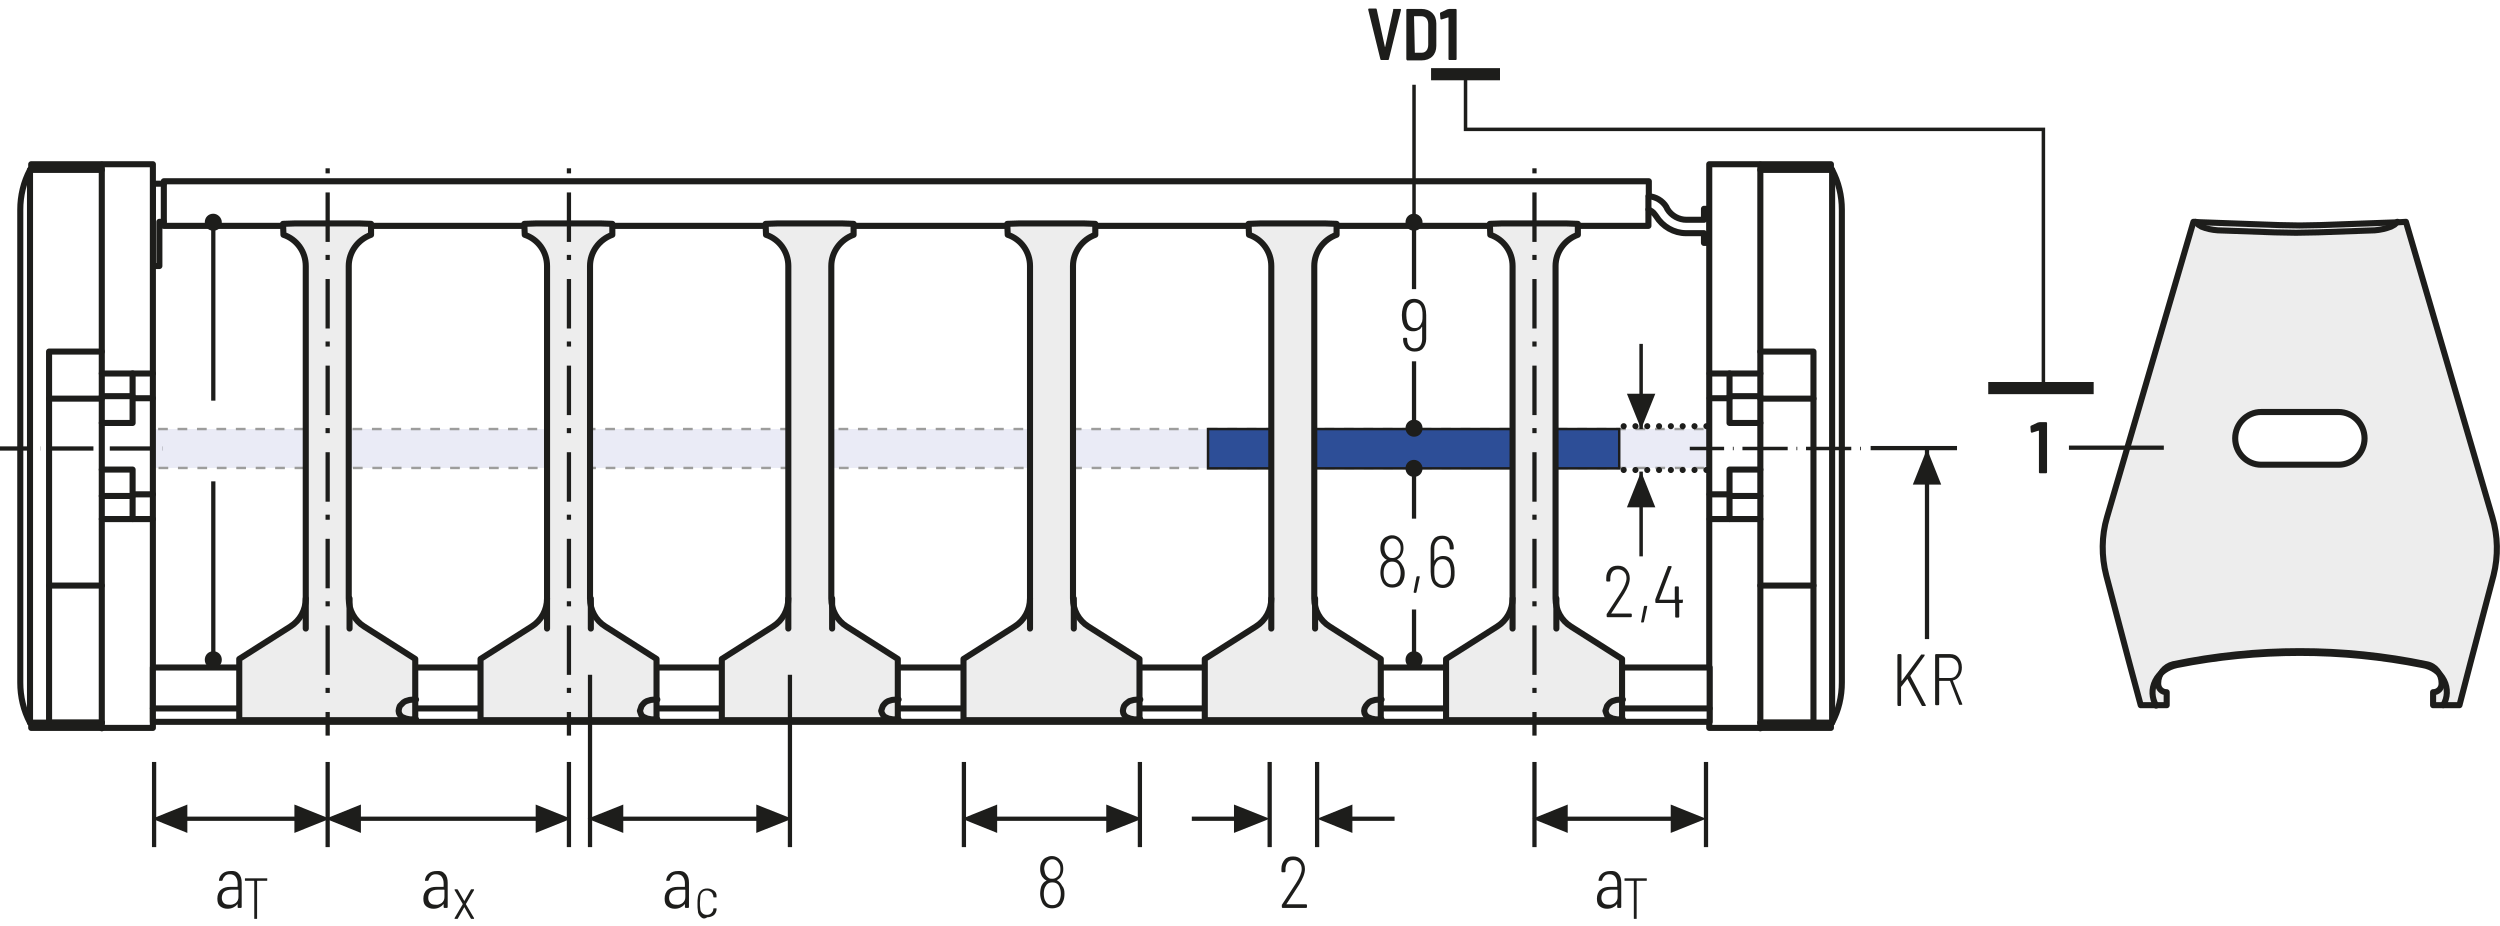 <?xml version="1.0" encoding="UTF-8"?>
<svg xmlns="http://www.w3.org/2000/svg" xmlns:xlink="http://www.w3.org/1999/xlink" version="1.1" id="Ebene_1" x="0px" y="0px" viewBox="0 0 616.5 228.3" xml:space="preserve">
<style type="text/css">
	.st0{fill:none;}
	.st1{clip-path:url(#SVGID_00000163059907585151775710000003354754311600173232_);fill:#FFFFFF;}
	
		.st2{clip-path:url(#SVGID_00000163059907585151775710000003354754311600173232_);fill:none;stroke:#1D1D1B;stroke-width:1.5;stroke-linecap:round;stroke-linejoin:round;}
	
		.st3{clip-path:url(#SVGID_00000163059907585151775710000003354754311600173232_);fill:none;stroke:#1D1D1B;stroke-width:1.5;stroke-linecap:round;stroke-linejoin:round;stroke-miterlimit:10;}
	.st4{clip-path:url(#SVGID_00000163059907585151775710000003354754311600173232_);fill:#ECECEC;}
	
		.st5{clip-path:url(#SVGID_00000163059907585151775710000003354754311600173232_);fill:none;stroke:#010000;stroke-width:1.05;stroke-miterlimit:10;}
	
		.st6{clip-path:url(#SVGID_00000163059907585151775710000003354754311600173232_);fill:none;stroke:#010000;stroke-width:1.05;stroke-miterlimit:10;stroke-dasharray:1.056,3.018;}
	
		.st7{clip-path:url(#SVGID_00000163059907585151775710000003354754311600173232_);fill:none;stroke:#010000;stroke-width:1.05;stroke-miterlimit:10;stroke-dasharray:12.078,3.018,1.056,3.018;}
	
		.st8{clip-path:url(#SVGID_00000163059907585151775710000003354754311600173232_);fill:none;stroke:#010000;stroke-width:1.05;stroke-miterlimit:10;stroke-dasharray:1.104,3.159;}
	
		.st9{clip-path:url(#SVGID_00000163059907585151775710000003354754311600173232_);fill:none;stroke:#010000;stroke-width:1.05;stroke-miterlimit:10;stroke-dasharray:12.63,3.159,1.104,3.159;}
	
		.st10{clip-path:url(#SVGID_00000163059907585151775710000003354754311600173232_);fill:none;stroke:#010000;stroke-width:1.05;stroke-miterlimit:10;stroke-dasharray:12.633,3.159,1.104,3.159;}
	
		.st11{clip-path:url(#SVGID_00000163059907585151775710000003354754311600173232_);fill:none;stroke:#1D1D1B;stroke-width:1.05;stroke-dasharray:12,6;}
	.st12{clip-path:url(#SVGID_00000163059907585151775710000003354754311600173232_);fill:#E19294;}
	
		.st13{clip-path:url(#SVGID_00000163059907585151775710000003354754311600173232_);fill:none;stroke:#010000;stroke-width:1.05;stroke-miterlimit:10;stroke-dasharray:0.99,2.832;}
	
		.st14{clip-path:url(#SVGID_00000163059907585151775710000003354754311600173232_);fill:none;stroke:#010000;stroke-width:1.05;stroke-miterlimit:10;stroke-dasharray:11.331,2.832,0.99,2.832;}
	
		.st15{clip-path:url(#SVGID_00000163059907585151775710000003354754311600173232_);fill:none;stroke:#1D1D1B;stroke-width:1.5;stroke-linecap:round;stroke-linejoin:round;stroke-dasharray:4.554,2.277;}
	
		.st16{clip-path:url(#SVGID_00000163059907585151775710000003354754311600173232_);fill:none;stroke:#010000;stroke-width:1.05;stroke-miterlimit:10;stroke-dasharray:0.708,2.025;}
	
		.st17{clip-path:url(#SVGID_00000163059907585151775710000003354754311600173232_);fill:none;stroke:#010000;stroke-width:1.05;stroke-miterlimit:10;stroke-dasharray:8.103,2.025,0.708,2.025;}
	.st18{fill:#A22626;}
	.st19{fill:none;stroke:#1D1D1B;stroke-width:1.05;}
	.st20{fill:#1D1D1B;}
	
		.st21{clip-path:url(#SVGID_00000045582079453889892360000005550860108931293115_);fill:none;stroke:#1D1D1B;stroke-width:1.05;stroke-dasharray:12.372,3.372,1.422,4.872;stroke-dashoffset:15;}
	.st22{fill:#FFFFFF;}
	
		.st23{clip-path:url(#SVGID_00000124883467325757807870000006103200285914088874_);fill:none;stroke:#1D1D1B;stroke-width:1.05;stroke-dasharray:4.266,4.266;}
	.st24{clip-path:url(#SVGID_00000124883467325757807870000006103200285914088874_);fill:none;stroke:#1D1D1B;stroke-width:1.05;}
	.st25{clip-path:url(#SVGID_00000124883467325757807870000006103200285914088874_);fill:#ECECEC;}
	.st26{clip-path:url(#SVGID_00000125575576362010022690000007909000868102518692_);fill:none;stroke:#1D1D1B;stroke-width:1.05;}
	.st27{fill:none;stroke:#1D1D1B;stroke-width:1.05;stroke-linejoin:round;}
	
		.st28{clip-path:url(#SVGID_00000173118795877280818100000006455677902179512713_);fill:none;stroke:#1D1D1B;stroke-width:1.05;stroke-linejoin:round;stroke-dasharray:17.712,2.712,2.712,2.712;stroke-dashoffset:20;}
	
		.st29{clip-path:url(#SVGID_00000173118795877280818100000006455677902179512713_);fill:none;stroke:#1D1D1B;stroke-width:1.05;stroke-linejoin:round;stroke-dasharray:20.835,5.835,5.835,5.835;stroke-dashoffset:26;}
	
		.st30{clip-path:url(#SVGID_00000173118795877280818100000006455677902179512713_);fill:none;stroke:#1D1D1B;stroke-width:1.05;stroke-linejoin:round;stroke-dasharray:20.907,5.907,5.907,5.907;stroke-dashoffset:26;}
	
		.st31{clip-path:url(#SVGID_00000173118795877280818100000006455677902179512713_);fill:none;stroke:#1D1D1B;stroke-width:1.05;stroke-linejoin:round;stroke-dasharray:17.427,2.427,2.427,2.427;stroke-dashoffset:19;}
	
		.st32{clip-path:url(#SVGID_00000173118795877280818100000006455677902179512713_);fill:none;stroke:#1D1D1B;stroke-width:1.05;stroke-linejoin:round;}
	
		.st33{clip-path:url(#SVGID_00000173118795877280818100000006455677902179512713_);fill:none;stroke:#1D1D1B;stroke-width:1.05;stroke-linejoin:round;stroke-dasharray:19.893,4.893,4.893,4.893;stroke-dashoffset:24;}
	
		.st34{clip-path:url(#SVGID_00000173118795877280818100000006455677902179512713_);fill:none;stroke:#1D1D1B;stroke-width:1.05;stroke-linejoin:round;stroke-dasharray:18.048,3.048,3.048,3.048;stroke-dashoffset:21;}
	.st35{fill:none;stroke:#9C9B9B;stroke-width:1.572;stroke-linecap:round;stroke-linejoin:round;stroke-dasharray:0,4.698;}
	.st36{fill:none;stroke:#9C9B9B;stroke-width:1.572;stroke-linecap:round;stroke-linejoin:round;}
	.st37{fill:none;stroke:#1D1D1B;stroke-width:1.572;stroke-linecap:round;stroke-linejoin:round;stroke-dasharray:0,4.698;}
	.st38{fill:none;stroke:#1D1D1B;stroke-width:1.572;stroke-linecap:round;stroke-linejoin:round;}
	.st39{fill:none;stroke:#1D1D1B;stroke-width:1.572;stroke-linecap:round;stroke-linejoin:round;stroke-dasharray:0,4.788;}
	.st40{fill:none;stroke:#1D1D1B;stroke-width:1.5;stroke-linecap:round;stroke-linejoin:round;stroke-dasharray:0,4.497;}
	.st41{fill:none;stroke:#1D1D1B;stroke-width:1.5;stroke-linecap:round;stroke-linejoin:round;}
	.st42{fill:none;stroke:#9C9B9B;stroke-width:1.5;stroke-linecap:round;stroke-linejoin:round;stroke-dasharray:0,4.497;}
	.st43{fill:none;stroke:#9C9B9B;stroke-width:1.5;stroke-linecap:round;stroke-linejoin:round;}
	.st44{fill:none;stroke:#1D1D1B;stroke-width:1.572;}
	.st45{fill:none;stroke:#A22626;stroke-width:6.174;}
	.st46{clip-path:url(#SVGID_00000043436268271379882090000006465511099345874315_);fill:none;stroke:#1D1D1B;stroke-width:1.5;}
	.st47{fill:none;stroke:#1D1D1B;stroke-width:1.02;stroke-linecap:round;stroke-linejoin:round;}
	.st48{clip-path:url(#SVGID_00000116953395913512970060000005021966903310227893_);fill:none;stroke:#1D1D1B;stroke-width:1.02;}
	.st49{fill:none;stroke:#1D1D1B;stroke-width:1.02;}
	.st50{clip-path:url(#SVGID_00000159432633457772997760000014241848655401444537_);fill:none;stroke:#1D1D1B;stroke-width:1.02;}
	
		.st51{clip-path:url(#SVGID_00000159432633457772997760000014241848655401444537_);fill:none;stroke:#1D1D1B;stroke-width:1.02;stroke-linecap:round;stroke-linejoin:round;}
	
		.st52{clip-path:url(#SVGID_00000139260351108190626140000005891887449537523842_);fill:none;stroke:#1D1D1B;stroke-width:1.02;stroke-linecap:round;stroke-linejoin:round;}
	
		.st53{clip-path:url(#SVGID_00000114046886048797681680000005330616888196134282_);fill:none;stroke:#1D1D1B;stroke-width:1.02;stroke-linecap:round;stroke-linejoin:round;}
	
		.st54{clip-path:url(#SVGID_00000138566409984219482330000017881251142104182406_);fill:none;stroke:#1D1D1B;stroke-width:1.02;stroke-linecap:round;stroke-linejoin:round;}
	
		.st55{clip-path:url(#SVGID_00000075151033787456101920000003185488860325461936_);fill:none;stroke:#1D1D1B;stroke-width:1.02;stroke-linecap:round;stroke-linejoin:round;}
	.st56{fill:#ECECEC;}
	.st57{fill:none;stroke:#1D1D1B;stroke-width:1.5;stroke-linecap:round;stroke-linejoin:round;stroke-miterlimit:10;}
	.st58{clip-path:url(#SVGID_00000179614191438314773470000017335319470662586809_);fill:#FFFFFF;}
	
		.st59{clip-path:url(#SVGID_00000179614191438314773470000017335319470662586809_);fill:none;stroke:#1D1D1B;stroke-width:1.5;stroke-linecap:round;stroke-linejoin:round;stroke-miterlimit:10;}
	.st60{clip-path:url(#SVGID_00000176746332174614298120000013969021419503021237_);fill:#FFFFFF;}
	
		.st61{clip-path:url(#SVGID_00000176746332174614298120000013969021419503021237_);fill:none;stroke:#1D1D1B;stroke-width:1.5;stroke-linecap:round;stroke-linejoin:round;stroke-miterlimit:10;}
	
		.st62{clip-path:url(#SVGID_00000176746332174614298120000013969021419503021237_);fill:none;stroke:#1D1D1B;stroke-width:1.05;stroke-dasharray:12.567,3.567,1.617,3.567;stroke-dashoffset:16;}
	.st63{fill:none;stroke:#1D1D1B;stroke-width:1.05;stroke-dasharray:12.567,3.567,1.617,3.567;stroke-dashoffset:16;}
	.st64{fill:none;stroke:#1D1D1B;stroke-width:0.75;}
	.st65{clip-path:url(#SVGID_00000080182182658811703850000010176311680339824768_);fill:none;stroke:#A22626;stroke-width:2.82;}
	
		.st66{clip-path:url(#SVGID_00000015332237171071987710000010963683965959805838_);fill:none;stroke:#1D1D1B;stroke-width:1.5;stroke-linecap:round;stroke-linejoin:round;stroke-dasharray:0,4.494;}
	
		.st67{clip-path:url(#SVGID_00000015332237171071987710000010963683965959805838_);fill:none;stroke:#1D1D1B;stroke-width:1.5;stroke-linecap:round;stroke-linejoin:round;}
	.st68{fill:#2D4D96;}
	.st69{clip-path:url(#SVGID_00000106855850865514141700000001546674861269947521_);fill:#FFFFFF;}
	
		.st70{clip-path:url(#SVGID_00000106855850865514141700000001546674861269947521_);fill:none;stroke:#1D1D1B;stroke-width:1.5;stroke-linecap:round;stroke-linejoin:round;stroke-miterlimit:10;}
	.st71{clip-path:url(#SVGID_00000114042029779710157750000014151262295583376575_);fill:#FFFFFF;}
	
		.st72{clip-path:url(#SVGID_00000114042029779710157750000014151262295583376575_);fill:none;stroke:#1D1D1B;stroke-width:1.5;stroke-linecap:round;stroke-linejoin:round;stroke-miterlimit:10;}
	
		.st73{clip-path:url(#SVGID_00000114042029779710157750000014151262295583376575_);fill:none;stroke:#1D1D1B;stroke-width:1.05;stroke-dasharray:12.567,3.567,1.617,3.567;stroke-dashoffset:16;}
	.st74{clip-path:url(#SVGID_00000083074406536647479730000015071854131839271613_);fill:none;stroke:#A22626;stroke-width:2.82;}
	
		.st75{clip-path:url(#SVGID_00000122714858373975791260000009649782285295698571_);fill:none;stroke:#1D1D1B;stroke-width:1.5;stroke-linecap:round;stroke-linejoin:round;stroke-dasharray:0,4.494;}
	
		.st76{clip-path:url(#SVGID_00000122714858373975791260000009649782285295698571_);fill:none;stroke:#1D1D1B;stroke-width:1.5;stroke-linecap:round;stroke-linejoin:round;}
	.st77{fill:none;stroke:#1D1D1B;stroke-width:1.05;stroke-linecap:round;stroke-linejoin:round;}
	.st78{clip-path:url(#SVGID_00000181770475849151716830000016013010886234047933_);fill:#ECECEC;}
	.st79{clip-path:url(#SVGID_00000181770475849151716830000016013010886234047933_);fill:none;stroke:#1D1D1B;stroke-width:1.05;}
	
		.st80{clip-path:url(#SVGID_00000181770475849151716830000016013010886234047933_);fill:none;stroke:#1D1D1B;stroke-width:1.05;stroke-linejoin:round;stroke-dasharray:16.749,1.749,1.749,1.749;stroke-dashoffset:18;}
	
		.st81{clip-path:url(#SVGID_00000181770475849151716830000016013010886234047933_);fill:none;stroke:#1D1D1B;stroke-width:1.05;stroke-linejoin:round;stroke-dasharray:20.922,5.922,5.922,5.922;stroke-dashoffset:26;}
	
		.st82{clip-path:url(#SVGID_00000181770475849151716830000016013010886234047933_);fill:none;stroke:#1D1D1B;stroke-width:1.05;stroke-linejoin:round;stroke-dasharray:17.679,2.679,2.679,2.679;stroke-dashoffset:20;}
	
		.st83{clip-path:url(#SVGID_00000181770475849151716830000016013010886234047933_);fill:none;stroke:#1D1D1B;stroke-width:1.05;stroke-linejoin:round;stroke-dasharray:18.738,3.738,3.738,3.738;stroke-dashoffset:22;}
	
		.st84{clip-path:url(#SVGID_00000181770475849151716830000016013010886234047933_);fill:none;stroke:#1D1D1B;stroke-width:1.05;stroke-linejoin:round;stroke-dasharray:17.223,2.223,2.223,2.223;stroke-dashoffset:19;}
	
		.st85{clip-path:url(#SVGID_00000181770475849151716830000016013010886234047933_);fill:none;stroke:#1D1D1B;stroke-width:1.05;stroke-linejoin:round;stroke-dasharray:19.137,4.137,4.137,4.137;stroke-dashoffset:23;}
	
		.st86{clip-path:url(#SVGID_00000181770475849151716830000016013010886234047933_);fill:none;stroke:#1D1D1B;stroke-width:1.05;stroke-linejoin:round;}
	
		.st87{clip-path:url(#SVGID_00000181770475849151716830000016013010886234047933_);fill:none;stroke:#1D1D1B;stroke-width:1.05;stroke-linejoin:round;stroke-dasharray:18.111,3.111,3.111,3.111;stroke-dashoffset:21;}
	
		.st88{clip-path:url(#SVGID_00000181770475849151716830000016013010886234047933_);fill:none;stroke:#1D1D1B;stroke-width:1.05;stroke-linejoin:round;stroke-dasharray:20.835,5.835,5.835,5.835;stroke-dashoffset:26;}
	
		.st89{clip-path:url(#SVGID_00000181770475849151716830000016013010886234047933_);fill:none;stroke:#1D1D1B;stroke-width:1.05;stroke-linejoin:round;stroke-dasharray:20.907,5.907,5.907,5.907;stroke-dashoffset:26;}
	
		.st90{clip-path:url(#SVGID_00000181770475849151716830000016013010886234047933_);fill:none;stroke:#1D1D1B;stroke-width:1.05;stroke-linejoin:round;stroke-dasharray:18.048,3.048,3.048,3.048;stroke-dashoffset:21;}
	
		.st91{clip-path:url(#SVGID_00000181770475849151716830000016013010886234047933_);fill:none;stroke:#1D1D1B;stroke-width:1.05;stroke-linejoin:round;stroke-dasharray:19.461,4.461,4.461,4.461;stroke-dashoffset:23;}
	
		.st92{clip-path:url(#SVGID_00000181770475849151716830000016013010886234047933_);fill:none;stroke:#1D1D1B;stroke-width:1.05;stroke-linejoin:round;stroke-dasharray:17.259,2.259,2.259,2.259;stroke-dashoffset:19;}
	.st93{clip-path:url(#SVGID_00000165192597255911213520000011778940247970728077_);fill:none;stroke:#1D1D1B;stroke-width:1.05;}
	.st94{fill:none;stroke:#1D1D1B;stroke-width:1.5;}
	.st95{clip-path:url(#SVGID_00000125603479288594136720000010410092561149963660_);fill:none;stroke:#1D1D1B;stroke-width:1.05;}
	.st96{clip-path:url(#SVGID_00000094619185017848043200000009839184638327791036_);fill:#ECECEC;}
	
		.st97{clip-path:url(#SVGID_00000094619185017848043200000009839184638327791036_);fill:none;stroke:#1D1D1B;stroke-width:1.05;stroke-dasharray:3.102,2.052;}
	
		.st98{clip-path:url(#SVGID_00000094619185017848043200000009839184638327791036_);fill:none;stroke:#1D1D1B;stroke-width:1.05;stroke-dasharray:3.186,2.136;}
	
		.st99{clip-path:url(#SVGID_00000094619185017848043200000009839184638327791036_);fill:none;stroke:#1D1D1B;stroke-width:1.05;stroke-dasharray:3.234,2.184;}
	.st100{clip-path:url(#SVGID_00000094619185017848043200000009839184638327791036_);fill:none;stroke:#1D1D1B;stroke-width:1.05;}
	.st101{clip-path:url(#SVGID_00000094619185017848043200000009839184638327791036_);fill:#CFCFCF;}
	.st102{clip-path:url(#SVGID_00000094619185017848043200000009839184638327791036_);fill:#FFFFFF;}
	
		.st103{clip-path:url(#SVGID_00000094619185017848043200000009839184638327791036_);fill:none;stroke:#1D1D1B;stroke-width:1.05;stroke-linejoin:round;stroke-dasharray:16.416,1.416,1.416,1.416;stroke-dashoffset:17;}
	
		.st104{clip-path:url(#SVGID_00000094619185017848043200000009839184638327791036_);fill:none;stroke:#1D1D1B;stroke-width:1.05;stroke-linejoin:round;stroke-dasharray:17.226,2.226,2.226,2.226;stroke-dashoffset:19;}
	
		.st105{clip-path:url(#SVGID_00000094619185017848043200000009839184638327791036_);fill:none;stroke:#1D1D1B;stroke-width:1.05;stroke-linejoin:round;stroke-dasharray:17.304,2.304,2.304,2.304;stroke-dashoffset:19;}
	
		.st106{clip-path:url(#SVGID_00000094619185017848043200000009839184638327791036_);fill:none;stroke:#1D1D1B;stroke-width:1.05;stroke-linejoin:round;stroke-dasharray:17.94,2.94,2.94,2.94;stroke-dashoffset:20;}
	
		.st107{clip-path:url(#SVGID_00000094619185017848043200000009839184638327791036_);fill:none;stroke:#1D1D1B;stroke-width:1.05;stroke-linejoin:round;}
	.st108{fill:none;stroke:#A22626;stroke-width:1.8;}
	.st109{clip-path:url(#SVGID_00000063601268588421193440000002572014618561231013_);}
	.st110{clip-path:url(#SVGID_00000077283835486082246220000000477401360667172527_);}
	.st111{clip-path:url(#SVGID_00000126315756986602068280000013977047423355514025_);fill:#FFFFFF;}
	
		.st112{clip-path:url(#SVGID_00000126315756986602068280000013977047423355514025_);fill:none;stroke:#1D1D1B;stroke-width:1.5;stroke-linecap:round;stroke-linejoin:round;}
	
		.st113{clip-path:url(#SVGID_00000126315756986602068280000013977047423355514025_);fill:none;stroke:#1D1D1B;stroke-width:1.5;stroke-linecap:round;stroke-linejoin:round;stroke-miterlimit:10;}
	.st114{clip-path:url(#SVGID_00000126315756986602068280000013977047423355514025_);fill:#EDEDED;}
	
		.st115{clip-path:url(#SVGID_00000126315756986602068280000013977047423355514025_);fill:none;stroke:#010000;stroke-width:1.05;stroke-miterlimit:10;}
	
		.st116{clip-path:url(#SVGID_00000126315756986602068280000013977047423355514025_);fill:none;stroke:#010000;stroke-width:1.05;stroke-miterlimit:10;stroke-dasharray:1.056,3.018;}
	
		.st117{clip-path:url(#SVGID_00000126315756986602068280000013977047423355514025_);fill:none;stroke:#010000;stroke-width:1.05;stroke-miterlimit:10;stroke-dasharray:12.078,3.018,1.056,3.018;}
	
		.st118{clip-path:url(#SVGID_00000126315756986602068280000013977047423355514025_);fill:none;stroke:#010000;stroke-width:1.05;stroke-miterlimit:10;stroke-dasharray:1.104,3.159;}
	
		.st119{clip-path:url(#SVGID_00000126315756986602068280000013977047423355514025_);fill:none;stroke:#010000;stroke-width:1.05;stroke-miterlimit:10;stroke-dasharray:12.633,3.159,1.104,3.159;}
	
		.st120{clip-path:url(#SVGID_00000126315756986602068280000013977047423355514025_);fill:none;stroke:#1D1D1B;stroke-width:1.05;stroke-dasharray:12,6;}
	.st121{clip-path:url(#SVGID_00000126315756986602068280000013977047423355514025_);fill:#E19394;}
	
		.st122{clip-path:url(#SVGID_00000126315756986602068280000013977047423355514025_);fill:none;stroke:#010000;stroke-width:1.05;stroke-miterlimit:10;stroke-dasharray:0.99,2.832;}
	
		.st123{clip-path:url(#SVGID_00000126315756986602068280000013977047423355514025_);fill:none;stroke:#010000;stroke-width:1.05;stroke-miterlimit:10;stroke-dasharray:11.331,2.832,0.99,2.832;}
	
		.st124{clip-path:url(#SVGID_00000126315756986602068280000013977047423355514025_);fill:none;stroke:#1D1D1B;stroke-width:1.5;stroke-linecap:round;stroke-linejoin:round;stroke-dasharray:4.554,2.277;}
	
		.st125{clip-path:url(#SVGID_00000126315756986602068280000013977047423355514025_);fill:none;stroke:#010000;stroke-width:1.05;stroke-miterlimit:10;stroke-dasharray:0.708,2.025;}
	
		.st126{clip-path:url(#SVGID_00000126315756986602068280000013977047423355514025_);fill:none;stroke:#010000;stroke-width:1.05;stroke-miterlimit:10;stroke-dasharray:8.103,2.025,0.708,2.025;}
	.st127{clip-path:url(#SVGID_00000040549261249782863370000006803009391230348724_);fill:none;stroke:#1D1D1B;stroke-width:1.05;}
	.st128{fill:none;stroke:#1D1D1B;stroke-width:1.05;stroke-dasharray:11.757,2.757,0.807,4.257;stroke-dashoffset:14;}
	
		.st129{clip-path:url(#SVGID_00000057117402027978842460000010196773956741674149_);fill:none;stroke:#1D1D1B;stroke-width:1.5;stroke-linecap:round;stroke-linejoin:round;stroke-miterlimit:10;}
	.st130{clip-path:url(#SVGID_00000057117402027978842460000010196773956741674149_);fill:#FFFFFF;}
	
		.st131{clip-path:url(#SVGID_00000057117402027978842460000010196773956741674149_);fill:none;stroke:#1D1D1B;stroke-width:1.5;stroke-linecap:round;stroke-linejoin:round;}
	.st132{clip-path:url(#SVGID_00000057117402027978842460000010196773956741674149_);fill:#EDEDED;}
	
		.st133{clip-path:url(#SVGID_00000057117402027978842460000010196773956741674149_);fill:none;stroke:#010000;stroke-width:1.05;stroke-miterlimit:10;}
	
		.st134{clip-path:url(#SVGID_00000057117402027978842460000010196773956741674149_);fill:none;stroke:#010000;stroke-width:1.05;stroke-miterlimit:10;stroke-dasharray:1.056,3.018;}
	
		.st135{clip-path:url(#SVGID_00000057117402027978842460000010196773956741674149_);fill:none;stroke:#010000;stroke-width:1.05;stroke-miterlimit:10;stroke-dasharray:12.078,3.018,1.056,3.018;}
	
		.st136{clip-path:url(#SVGID_00000057117402027978842460000010196773956741674149_);fill:none;stroke:#010000;stroke-width:1.05;stroke-miterlimit:10;stroke-dasharray:1.104,3.159;}
	
		.st137{clip-path:url(#SVGID_00000057117402027978842460000010196773956741674149_);fill:none;stroke:#010000;stroke-width:1.05;stroke-miterlimit:10;stroke-dasharray:12.63,3.159,1.104,3.159;}
	
		.st138{clip-path:url(#SVGID_00000057117402027978842460000010196773956741674149_);fill:none;stroke:#010000;stroke-width:1.05;stroke-miterlimit:10;stroke-dasharray:12.633,3.159,1.104,3.159;}
	
		.st139{clip-path:url(#SVGID_00000057117402027978842460000010196773956741674149_);fill:none;stroke:#1D1D1B;stroke-width:1.05;stroke-dasharray:12,6;}
	.st140{clip-path:url(#SVGID_00000057117402027978842460000010196773956741674149_);fill:#E19394;}
	
		.st141{clip-path:url(#SVGID_00000057117402027978842460000010196773956741674149_);fill:none;stroke:#010000;stroke-width:1.05;stroke-miterlimit:10;stroke-dasharray:0.99,2.832;}
	
		.st142{clip-path:url(#SVGID_00000057117402027978842460000010196773956741674149_);fill:none;stroke:#010000;stroke-width:1.05;stroke-miterlimit:10;stroke-dasharray:11.331,2.832,0.99,2.832;}
	
		.st143{clip-path:url(#SVGID_00000057117402027978842460000010196773956741674149_);fill:none;stroke:#1D1D1B;stroke-width:1.5;stroke-linecap:round;stroke-linejoin:round;stroke-dasharray:4.554,2.277;}
	
		.st144{clip-path:url(#SVGID_00000057117402027978842460000010196773956741674149_);fill:none;stroke:#010000;stroke-width:1.05;stroke-miterlimit:10;stroke-dasharray:0.708,2.025;}
	
		.st145{clip-path:url(#SVGID_00000057117402027978842460000010196773956741674149_);fill:none;stroke:#010000;stroke-width:1.05;stroke-miterlimit:10;stroke-dasharray:8.103,2.025,0.708,2.025;}
	.st146{fill:none;stroke:#1D1D1B;stroke-width:1.05;stroke-dasharray:11.949,2.949,0.999,4.449;stroke-dashoffset:14;}
	.st147{clip-path:url(#SVGID_00000176749903119813056030000010749495963820007858_);fill:#1D1D1B;}
	.st148{clip-path:url(#SVGID_00000085234378063092397470000006363079486702813119_);fill:#FFFFFF;}
	
		.st149{clip-path:url(#SVGID_00000085234378063092397470000006363079486702813119_);fill:none;stroke:#1D1D1B;stroke-width:1.5;stroke-linecap:round;stroke-linejoin:round;}
	
		.st150{clip-path:url(#SVGID_00000085234378063092397470000006363079486702813119_);fill:none;stroke:#1D1D1B;stroke-width:1.5;stroke-linecap:round;stroke-linejoin:round;stroke-miterlimit:10;}
	.st151{clip-path:url(#SVGID_00000085234378063092397470000006363079486702813119_);fill:#EDEDED;}
	
		.st152{clip-path:url(#SVGID_00000085234378063092397470000006363079486702813119_);fill:none;stroke:#010000;stroke-width:1.05;stroke-miterlimit:10;}
	
		.st153{clip-path:url(#SVGID_00000085234378063092397470000006363079486702813119_);fill:none;stroke:#010000;stroke-width:1.05;stroke-miterlimit:10;stroke-dasharray:1.056,3.018;}
	
		.st154{clip-path:url(#SVGID_00000085234378063092397470000006363079486702813119_);fill:none;stroke:#010000;stroke-width:1.05;stroke-miterlimit:10;stroke-dasharray:12.078,3.018,1.056,3.018;}
	
		.st155{clip-path:url(#SVGID_00000085234378063092397470000006363079486702813119_);fill:none;stroke:#010000;stroke-width:1.05;stroke-miterlimit:10;stroke-dasharray:1.104,3.159;}
	
		.st156{clip-path:url(#SVGID_00000085234378063092397470000006363079486702813119_);fill:none;stroke:#010000;stroke-width:1.05;stroke-miterlimit:10;stroke-dasharray:12.633,3.159,1.104,3.159;}
	
		.st157{clip-path:url(#SVGID_00000085234378063092397470000006363079486702813119_);fill:none;stroke:#1D1D1B;stroke-width:1.05;stroke-dasharray:12,6;}
	.st158{clip-path:url(#SVGID_00000085234378063092397470000006363079486702813119_);fill:#E19394;}
	
		.st159{clip-path:url(#SVGID_00000085234378063092397470000006363079486702813119_);fill:none;stroke:#010000;stroke-width:1.05;stroke-miterlimit:10;stroke-dasharray:0.99,2.832;}
	
		.st160{clip-path:url(#SVGID_00000085234378063092397470000006363079486702813119_);fill:none;stroke:#010000;stroke-width:1.05;stroke-miterlimit:10;stroke-dasharray:11.331,2.832,0.99,2.832;}
	
		.st161{clip-path:url(#SVGID_00000085234378063092397470000006363079486702813119_);fill:none;stroke:#1D1D1B;stroke-width:1.5;stroke-linecap:round;stroke-linejoin:round;stroke-dasharray:4.554,2.277;}
	
		.st162{clip-path:url(#SVGID_00000085234378063092397470000006363079486702813119_);fill:none;stroke:#010000;stroke-width:1.05;stroke-miterlimit:10;stroke-dasharray:0.708,2.025;}
	
		.st163{clip-path:url(#SVGID_00000085234378063092397470000006363079486702813119_);fill:none;stroke:#010000;stroke-width:1.05;stroke-miterlimit:10;stroke-dasharray:8.103,2.025,0.708,2.025;}
	.st164{fill:#B61F29;}
	.st165{clip-path:url(#SVGID_00000140721696606759864990000011004758480350921610_);fill:#1D1D1B;}
	.st166{clip-path:url(#SVGID_00000132800434327695799000000014112390937009759411_);fill:#FFFFFF;}
	
		.st167{clip-path:url(#SVGID_00000132800434327695799000000014112390937009759411_);fill:none;stroke:#1D1D1B;stroke-width:1.5;stroke-linecap:round;stroke-linejoin:round;stroke-miterlimit:10;}
	.st168{clip-path:url(#SVGID_00000088846426030284859250000016408123692084437173_);fill:#FFFFFF;}
	
		.st169{clip-path:url(#SVGID_00000088846426030284859250000016408123692084437173_);fill:none;stroke:#1D1D1B;stroke-width:1.5;stroke-linecap:round;stroke-linejoin:round;stroke-miterlimit:10;}
	
		.st170{clip-path:url(#SVGID_00000121998411630048517000000014803061816983555478_);fill:none;stroke:#1D1D1B;stroke-width:1.5;stroke-linecap:round;stroke-linejoin:round;stroke-miterlimit:10;}
	.st171{clip-path:url(#SVGID_00000065058639597578193600000001555586309252372644_);fill:#FFFFFF;}
	
		.st172{clip-path:url(#SVGID_00000065058639597578193600000001555586309252372644_);fill:none;stroke:#1D1D1B;stroke-width:1.5;stroke-linecap:round;stroke-linejoin:round;stroke-miterlimit:10;}
	
		.st173{clip-path:url(#SVGID_00000031205303160537267380000002824828507948963469_);fill:none;stroke:#1D1D1B;stroke-width:1.5;stroke-linecap:round;stroke-linejoin:round;stroke-miterlimit:10;}
	.st174{clip-path:url(#SVGID_00000074433305778174872640000012068513447177813891_);fill:#EDEDED;}
	
		.st175{clip-path:url(#SVGID_00000074433305778174872640000012068513447177813891_);fill:none;stroke:#1D1D1B;stroke-width:1.5;stroke-linecap:round;stroke-linejoin:round;stroke-miterlimit:10;}
	.st176{clip-path:url(#SVGID_00000017517455730768179890000017099223534574753460_);fill:#EDEDED;}
	
		.st177{clip-path:url(#SVGID_00000017517455730768179890000017099223534574753460_);fill:none;stroke:#1D1D1B;stroke-width:1.5;stroke-linecap:round;stroke-linejoin:round;stroke-miterlimit:10;}
	.st178{clip-path:url(#SVGID_00000070110919304568742320000005509527515860195251_);fill:#EDEDED;}
	
		.st179{clip-path:url(#SVGID_00000070110919304568742320000005509527515860195251_);fill:none;stroke:#1D1D1B;stroke-width:1.5;stroke-linecap:round;stroke-linejoin:round;stroke-miterlimit:10;}
	.st180{clip-path:url(#SVGID_00000008143366577751502070000012351522873053888949_);fill:#EDEDED;}
	
		.st181{clip-path:url(#SVGID_00000008143366577751502070000012351522873053888949_);fill:none;stroke:#1D1D1B;stroke-width:1.5;stroke-linecap:round;stroke-linejoin:round;stroke-miterlimit:10;}
	.st182{clip-path:url(#SVGID_00000024716951754354432630000006258920540214867629_);fill:#EDEDED;}
	
		.st183{clip-path:url(#SVGID_00000024716951754354432630000006258920540214867629_);fill:none;stroke:#1D1D1B;stroke-width:1.5;stroke-linecap:round;stroke-linejoin:round;stroke-miterlimit:10;}
	.st184{clip-path:url(#SVGID_00000064338704670960703480000011596546774488691853_);fill:#EDEDED;}
	
		.st185{clip-path:url(#SVGID_00000064338704670960703480000011596546774488691853_);fill:none;stroke:#1D1D1B;stroke-width:1.5;stroke-linecap:round;stroke-linejoin:round;stroke-miterlimit:10;}
	
		.st186{clip-path:url(#SVGID_00000052087570132886373120000009008915380437722806_);fill:none;stroke:#1D1D1B;stroke-width:1.05;stroke-dasharray:10.995,1.995,4.500000e-02,1.995;stroke-dashoffset:12;}
	.st187{fill:none;stroke:#1D1D1B;stroke-width:0.864;stroke-dasharray:11.157,2.157,0.207,2.157;stroke-dashoffset:13;}
	.st188{clip-path:url(#SVGID_00000151514053051614359330000005864429953414013854_);fill:#1D1D1B;}
	.st189{clip-path:url(#SVGID_00000182506926102935096230000007546632718125570994_);fill:#1D1D1B;}
	
		.st190{clip-path:url(#SVGID_00000117671185078358635320000013831591987502146701_);fill:none;stroke:#1D1D1B;stroke-width:1.05;stroke-dasharray:12.201,3.201,1.251,4.701;stroke-dashoffset:15;}
	
		.st191{clip-path:url(#SVGID_00000162333793435521903850000015379198654664135339_);fill:none;stroke:#1D1D1B;stroke-width:1.05;stroke-dasharray:12.201,3.201,1.251,4.701;stroke-dashoffset:15;}
	.st192{clip-path:url(#SVGID_00000162333793435521903850000015379198654664135339_);fill:#EDEDED;}
	
		.st193{clip-path:url(#SVGID_00000162333793435521903850000015379198654664135339_);fill:none;stroke:#1D1D1B;stroke-width:1.5;stroke-linecap:round;stroke-linejoin:round;stroke-miterlimit:10;}
	.st194{clip-path:url(#SVGID_00000008134964919563034840000007173262543741095844_);}
	.st195{clip-path:url(#SVGID_00000100348655024161455110000017442107406455273911_);}
	.st196{clip-path:url(#SVGID_00000067236660784197726260000000972980533005122436_);}
	.st197{clip-path:url(#SVGID_00000098935283485554483850000004991706342763447682_);}
	.st198{fill:#EAEBF6;}
	.st199{fill:none;stroke:#9D9D9C;stroke-width:0.6;stroke-miterlimit:10;stroke-dasharray:2.397,2.397;}
	.st200{fill:none;stroke:#9D9D9C;stroke-width:0.6;stroke-miterlimit:10;}
	.st201{filter:url(#Adobe_OpacityMaskFilter);}
	
		.st202{clip-path:url(#SVGID_00000062897281953344066000000008775458321956419486_);fill:url(#SVGID_00000064349095918554079840000010158124430341954709_);}
	
		.st203{clip-path:url(#SVGID_00000062897281953344066000000008775458321956419486_);mask:url(#SVGID_00000049222984610614420000000000689680882998646949_);}
	.st204{clip-path:url(#SVGID_00000042694584335533754240000005827761081711627904_);fill:#2D4E97;}
	
		.st205{clip-path:url(#SVGID_00000042694584335533754240000005827761081711627904_);fill:none;stroke:#1D1D1B;stroke-width:0.615;stroke-miterlimit:10;}
	.st206{clip-path:url(#SVGID_00000062897281953344066000000008775458321956419486_);fill:#FFFFFF;}
	
		.st207{clip-path:url(#SVGID_00000062897281953344066000000008775458321956419486_);fill:none;stroke:#1D1D1B;stroke-width:1.5;stroke-linecap:round;stroke-linejoin:round;stroke-miterlimit:10;}
	.st208{clip-path:url(#SVGID_00000136412689944130430100000015400306364942096057_);fill:#FFFFFF;}
	
		.st209{clip-path:url(#SVGID_00000136412689944130430100000015400306364942096057_);fill:none;stroke:#1D1D1B;stroke-width:1.5;stroke-linecap:round;stroke-linejoin:round;stroke-miterlimit:10;}
	.st210{clip-path:url(#SVGID_00000157988592772201578980000008003655247972440448_);fill:#FFFFFF;}
	
		.st211{clip-path:url(#SVGID_00000157988592772201578980000008003655247972440448_);fill:none;stroke:#1D1D1B;stroke-width:1.5;stroke-linecap:round;stroke-linejoin:round;stroke-miterlimit:10;}
	.st212{clip-path:url(#SVGID_00000018948900354765642720000015204686835914936981_);fill:#EDEDED;}
	
		.st213{clip-path:url(#SVGID_00000018948900354765642720000015204686835914936981_);fill:none;stroke:#1D1D1B;stroke-width:1.5;stroke-linecap:round;stroke-linejoin:round;stroke-miterlimit:10;}
	.st214{clip-path:url(#SVGID_00000178925162886538918770000003861410931371596957_);fill:#EDEDED;}
	
		.st215{clip-path:url(#SVGID_00000178925162886538918770000003861410931371596957_);fill:none;stroke:#1D1D1B;stroke-width:1.5;stroke-linecap:round;stroke-linejoin:round;stroke-miterlimit:10;}
	.st216{clip-path:url(#SVGID_00000142896271745769252430000014216767697686025652_);fill:#EDEDED;}
	
		.st217{clip-path:url(#SVGID_00000142896271745769252430000014216767697686025652_);fill:none;stroke:#1D1D1B;stroke-width:1.5;stroke-linecap:round;stroke-linejoin:round;stroke-miterlimit:10;}
	.st218{clip-path:url(#SVGID_00000166669043866754135830000013848703004309539997_);fill:#EDEDED;}
	
		.st219{clip-path:url(#SVGID_00000166669043866754135830000013848703004309539997_);fill:none;stroke:#1D1D1B;stroke-width:1.5;stroke-linecap:round;stroke-linejoin:round;stroke-miterlimit:10;}
	.st220{clip-path:url(#SVGID_00000008846155569648263290000017429780658736952505_);fill:#EDEDED;}
	
		.st221{clip-path:url(#SVGID_00000008846155569648263290000017429780658736952505_);fill:none;stroke:#1D1D1B;stroke-width:1.5;stroke-linecap:round;stroke-linejoin:round;stroke-miterlimit:10;}
	.st222{clip-path:url(#SVGID_00000154401322156035415250000017612743101899578518_);fill:#EDEDED;}
	
		.st223{clip-path:url(#SVGID_00000154401322156035415250000017612743101899578518_);fill:none;stroke:#1D1D1B;stroke-width:1.5;stroke-linecap:round;stroke-linejoin:round;stroke-miterlimit:10;}
	
		.st224{clip-path:url(#SVGID_00000132077062159091946390000003633979979882310272_);fill:none;stroke:#1D1D1B;stroke-width:1.05;stroke-dasharray:10.995,1.995,4.500000e-02,1.995;stroke-dashoffset:12;}
	.st225{clip-path:url(#SVGID_00000013913887369740401840000000649615365792948357_);fill:#1D1D1B;}
	.st226{clip-path:url(#SVGID_00000147923941541995568760000007285476837110763711_);fill:#1D1D1B;}
	.st227{fill:none;stroke:#1D1D1B;stroke-width:1.05;stroke-dasharray:12.201,3.201,1.251,4.701;stroke-dashoffset:15;}
	.st228{clip-path:url(#SVGID_00000159454809222893363820000000677732121392613261_);fill:#EDEDED;}
	
		.st229{clip-path:url(#SVGID_00000159454809222893363820000000677732121392613261_);fill:none;stroke:#1D1D1B;stroke-width:1.5;stroke-linecap:round;stroke-linejoin:round;stroke-miterlimit:10;}
	.st230{fill:none;stroke:#1D1D1B;stroke-width:0.864;}
	.st231{fill:none;stroke:#1D1D1B;stroke-width:3;}
	.st232{fill:none;stroke:#1D1D1B;stroke-width:1.5;stroke-linecap:round;stroke-linejoin:round;stroke-dasharray:0,2.913;}
	.st233{clip-path:url(#SVGID_00000078722929304191537070000009826288207900072122_);fill:#1D1D1B;}
	.st234{clip-path:url(#SVGID_00000075150563390302821990000001624896918252822955_);fill:#1D1D1B;}
	.st235{clip-path:url(#SVGID_00000068666769749364827940000006306811089502592409_);fill:#1D1D1B;}
	.st236{clip-path:url(#SVGID_00000041992167527905308630000015373355080731731596_);fill:#1D1D1B;}
	.st237{clip-path:url(#SVGID_00000028285257517342870180000010763989322262194103_);}
	.st238{clip-path:url(#SVGID_00000182527114728404263090000004148965234291523970_);}
	.st239{clip-path:url(#SVGID_00000160877372166202298550000003591620110595840173_);}
	.st240{clip-path:url(#SVGID_00000042012803548923257080000004211844624934279072_);}
	.st241{clip-path:url(#SVGID_00000085235654384768579330000002592041844234234277_);}
</style>
<rect x="25.8" y="105.8" class="st198" width="407.6" height="9.6"></rect>
<line class="st199" x1="25.8" y1="111.8" x2="25.8" y2="108.2"></line>
<line class="st199" x1="29.4" y1="105.8" x2="431" y2="105.8"></line>
<line class="st199" x1="433.4" y1="109.4" x2="433.4" y2="113"></line>
<line class="st199" x1="429.8" y1="115.4" x2="28.2" y2="115.4"></line>
<path class="st200" d="M27,115.4h-1.2v-1.2 M433.4,114.2v1.2h-1.2 M432.2,105.8h1.2v1.2 M25.8,107v-1.2H27"></path>
<g>
	<defs>
		<rect id="SVGID_00000096774642876200396090000009963739134515574930_" width="616.5" height="228.3"></rect>
	</defs>
	<clipPath id="SVGID_00000183243090589662322570000001794304701763137948_">
		<use xlink:href="#SVGID_00000096774642876200396090000009963739134515574930_" style="overflow:visible;"></use>
	</clipPath>
	<defs>
		<filter id="Adobe_OpacityMaskFilter" filterUnits="userSpaceOnUse" x="270.6" y="81.4" width="156" height="37.3">
			<feFlood style="flood-color:white;flood-opacity:1" result="back"></feFlood>
			<feBlend in="SourceGraphic" in2="back" mode="normal"></feBlend>
		</filter>
	</defs>
	
		<mask maskUnits="userSpaceOnUse" x="270.6" y="81.4" width="156" height="37.3" id="SVGID_00000132795248195006584620000003627504908304371073_">
		<g class="st201">
			
				<linearGradient id="SVGID_00000169531141378575689210000000256126110249347742_" gradientUnits="userSpaceOnUse" x1="-2675.694" y1="631.717" x2="-2672.694" y2="631.717" gradientTransform="matrix(34.065 0 0 -34.065 91443.656 21633.238)">
				<stop offset="0" style="stop-color:#000000"></stop>
				<stop offset="0.15" style="stop-color:#FFFFFF"></stop>
				<stop offset="0.85" style="stop-color:#FFFFFF"></stop>
				<stop offset="1" style="stop-color:#000000"></stop>
			</linearGradient>
			
				<rect y="0" style="clip-path:url(#SVGID_00000183243090589662322570000001794304701763137948_);fill:url(#SVGID_00000169531141378575689210000000256126110249347742_);" width="616.5" height="228.3"></rect>
		</g>
	</mask>
	
		<g style="clip-path:url(#SVGID_00000183243090589662322570000001794304701763137948_);mask:url(#SVGID_00000132795248195006584620000003627504908304371073_);">
		<g>
			<defs>
				<rect id="SVGID_00000147926706396549276010000014149823372958250149_" x="270.6" y="81.4" width="156" height="37.3"></rect>
			</defs>
			<clipPath id="SVGID_00000086649599850554125280000008295534257263438262_">
				<use xlink:href="#SVGID_00000147926706396549276010000014149823372958250149_" style="overflow:visible;"></use>
			</clipPath>
			
				<rect x="297.9" y="105.8" style="clip-path:url(#SVGID_00000086649599850554125280000008295534257263438262_);fill:#2D4E97;" width="101.4" height="9.7"></rect>
			
				<rect x="297.9" y="105.8" style="clip-path:url(#SVGID_00000086649599850554125280000008295534257263438262_);fill:none;stroke:#1D1D1B;stroke-width:0.615;stroke-miterlimit:10;" width="101.4" height="9.7"></rect>
		</g>
	</g>
	<path style="clip-path:url(#SVGID_00000183243090589662322570000001794304701763137948_);fill:#FFFFFF;" d="M37.7,45.3h2.7v-0.6   h366.2v3.7c1.7,0.1,3.4,1.1,4.3,2.6l0.3,0.6c1,1.6,2.8,2.6,4.7,2.6h4.3v-2.7h1.4v8.4h-1.4v-2.4h-4.4c-3,0-5.8-1.6-7.4-4.2l-0.3-0.4   c-0.4-0.6-1-1-1.6-1.2v4H40.4v-1h-1.1v10.9h-1.6V45.3z"></path>
	
		<path style="clip-path:url(#SVGID_00000183243090589662322570000001794304701763137948_);fill:none;stroke:#1D1D1B;stroke-width:1.5;stroke-linecap:round;stroke-linejoin:round;stroke-miterlimit:10;" d="   M37.7,45.3h2.7v-0.6h366.2v3.7c1.7,0.1,3.4,1.1,4.3,2.6l0.3,0.6c1,1.6,2.8,2.6,4.7,2.6h4.3v-2.7h1.4v8.4h-1.4v-2.4h-4.4   c-3,0-5.8-1.6-7.4-4.2l-0.3-0.4c-0.4-0.6-1-1-1.6-1.2v4H40.4v-1h-1.1v10.9h-1.6V45.3z"></path>
</g>
<line class="st57" x1="40.4" y1="54.5" x2="40.4" y2="45.3"></line>
<line class="st57" x1="406.5" y1="51.6" x2="406.5" y2="48.4"></line>
<g>
	<defs>
		<rect id="SVGID_00000084495846945209989950000017631567704399601797_" width="616.5" height="228.3"></rect>
	</defs>
	<clipPath id="SVGID_00000020370608475594427440000001469514974836862635_">
		<use xlink:href="#SVGID_00000084495846945209989950000017631567704399601797_" style="overflow:visible;"></use>
	</clipPath>
	<path style="clip-path:url(#SVGID_00000020370608475594427440000001469514974836862635_);fill:#FFFFFF;" d="M451.8,178.2   c1.6-3,2.4-6.4,2.4-9.9V51.7c0-3.4-0.8-6.8-2.4-9.8l-0.3-0.5v-0.9h-30v139h30v-0.9L451.8,178.2z"></path>
	
		<path style="clip-path:url(#SVGID_00000020370608475594427440000001469514974836862635_);fill:none;stroke:#1D1D1B;stroke-width:1.5;stroke-linecap:round;stroke-linejoin:round;stroke-miterlimit:10;" d="   M451.8,178.2c1.6-3,2.4-6.4,2.4-9.9V51.7c0-3.4-0.8-6.8-2.4-9.8l-0.3-0.5v-0.9h-30v139h30v-0.9L451.8,178.2z"></path>
</g>
<line class="st57" x1="421.6" y1="98.2" x2="426.5" y2="98.2"></line>
<line class="st57" x1="421.6" y1="128" x2="434.1" y2="128"></line>
<line class="st57" x1="426.5" y1="121.9" x2="421.6" y2="121.9"></line>
<line class="st57" x1="434.1" y1="97.7" x2="426.5" y2="97.7"></line>
<polyline class="st57" points="434.1,104.3 426.5,104.3 426.5,92.1 421.6,92.1 "></polyline>
<line class="st57" x1="434.1" y1="122.3" x2="426.5" y2="122.3"></line>
<polyline class="st57" points="434.1,115.8 426.5,115.8 426.5,121.9 426.5,128 "></polyline>
<line class="st57" x1="434.1" y1="178.2" x2="447.2" y2="178.2"></line>
<line class="st57" x1="447.2" y1="144.4" x2="434.1" y2="144.4"></line>
<line class="st57" x1="434.1" y1="98.3" x2="447.2" y2="98.3"></line>
<polyline class="st57" points="447.2,178.2 447.2,86.7 434.1,86.7 "></polyline>
<line class="st57" x1="434.1" y1="179.6" x2="434.1" y2="40.6"></line>
<polyline class="st57" points="434.1,178.2 451.8,178.2 451.8,41.9 434.1,41.9 "></polyline>
<line class="st57" x1="434.1" y1="92.1" x2="426.5" y2="92.1"></line>
<g>
	<defs>
		<rect id="SVGID_00000075868481759813723900000015838965920459043464_" width="616.5" height="228.3"></rect>
	</defs>
	<clipPath id="SVGID_00000098916374114127120670000008832720948839393673_">
		<use xlink:href="#SVGID_00000075868481759813723900000015838965920459043464_" style="overflow:visible;"></use>
	</clipPath>
	<path style="clip-path:url(#SVGID_00000098916374114127120670000008832720948839393673_);fill:#FFFFFF;" d="M7.4,178.2   c-1.6-3-2.4-6.4-2.4-9.9V51.7c0-3.4,0.8-6.8,2.4-9.8l0.3-0.5v-0.9h30v139h-30v-0.9L7.4,178.2z"></path>
	
		<path style="clip-path:url(#SVGID_00000098916374114127120670000008832720948839393673_);fill:none;stroke:#1D1D1B;stroke-width:1.5;stroke-linecap:round;stroke-linejoin:round;stroke-miterlimit:10;" d="   M7.4,178.2c-1.6-3-2.4-6.4-2.4-9.9V51.7c0-3.4,0.8-6.8,2.4-9.8l0.3-0.5v-0.9h30v139h-30v-0.9L7.4,178.2z"></path>
</g>
<line class="st57" x1="37.7" y1="98.2" x2="32.8" y2="98.2"></line>
<line class="st57" x1="37.7" y1="128" x2="25.1" y2="128"></line>
<line class="st57" x1="32.7" y1="121.9" x2="37.7" y2="121.9"></line>
<line class="st57" x1="25.1" y1="97.7" x2="32.7" y2="97.7"></line>
<polyline class="st57" points="25.1,104.3 32.7,104.3 32.7,92.1 37.7,92.1 "></polyline>
<line class="st57" x1="25.1" y1="122.3" x2="32.7" y2="122.3"></line>
<polyline class="st57" points="25.1,115.8 32.7,115.8 32.7,121.9 32.7,128 "></polyline>
<line class="st57" x1="25.1" y1="178.2" x2="12.1" y2="178.2"></line>
<line class="st57" x1="12.1" y1="144.4" x2="25.1" y2="144.4"></line>
<line class="st57" x1="25.1" y1="98.3" x2="12.1" y2="98.3"></line>
<polyline class="st57" points="12.1,178.2 12.1,86.7 25.1,86.7 "></polyline>
<line class="st57" x1="25.1" y1="179.6" x2="25.1" y2="40.6"></line>
<polyline class="st57" points="25.1,178.2 7.4,178.2 7.4,41.9 25.1,41.9 "></polyline>
<line class="st57" x1="25.1" y1="92.1" x2="32.7" y2="92.1"></line>
<rect x="37.7" y="164.6" class="st22" width="383.9" height="13.4"></rect>
<rect x="37.7" y="164.6" class="st57" width="383.9" height="13.4"></rect>
<line class="st57" x1="37.7" y1="174.7" x2="421.6" y2="174.7"></line>
<g>
	<defs>
		<rect id="SVGID_00000127037852089208997520000011732742726707574709_" width="616.5" height="228.3"></rect>
	</defs>
	<clipPath id="SVGID_00000096753815693221901740000007727485463704927396_">
		<use xlink:href="#SVGID_00000127037852089208997520000011732742726707574709_" style="overflow:visible;"></use>
	</clipPath>
	<path style="clip-path:url(#SVGID_00000096753815693221901740000007727485463704927396_);fill:#EDEDED;" d="M59,177.6v-15.1l12.6-8   c2.4-1.5,3.8-4.1,3.8-6.9V65.6c0-3.5-2.2-6.6-5.5-7.7l-0.1-2.7l2.9-0.1h1.6h1.7h9.4h1.7h1.6l2.8,0.1v2.7c-3.3,1.2-5.5,4.3-5.5,7.7   v82c0,2.8,1.4,5.4,3.8,6.9l12.6,8v15.1H59z"></path>
	
		<path style="clip-path:url(#SVGID_00000096753815693221901740000007727485463704927396_);fill:none;stroke:#1D1D1B;stroke-width:1.5;stroke-linecap:round;stroke-linejoin:round;stroke-miterlimit:10;" d="   M59,177.6v-15.1l12.6-8c2.4-1.5,3.8-4.1,3.8-6.9V65.6c0-3.5-2.2-6.6-5.5-7.7l-0.1-2.7l2.9-0.1h1.6h1.7h9.4h1.7h1.6l2.8,0.1v2.7   c-3.3,1.2-5.5,4.3-5.5,7.7v82c0,2.8,1.4,5.4,3.8,6.9l12.6,8v15.1H59z"></path>
</g>
<line class="st57" x1="86.2" y1="155" x2="86.2" y2="147.6"></line>
<line class="st57" x1="75.4" y1="147.6" x2="75.4" y2="155"></line>
<polyline class="st57" points="102.6,172.5 102.1,172.5 101,172.6 100,172.9 99.5,173.2 99.1,173.6 98.6,174.1 98.4,174.7   98.3,175.3 98.4,175.9 98.7,176.4 99.1,176.8 100.1,177.2 101.1,177.4 102.6,177.4 "></polyline>
<g>
	<defs>
		<rect id="SVGID_00000058562400380838144030000014679753353010743729_" width="616.5" height="228.3"></rect>
	</defs>
	<clipPath id="SVGID_00000041974745736241963750000003177921631774885051_">
		<use xlink:href="#SVGID_00000058562400380838144030000014679753353010743729_" style="overflow:visible;"></use>
	</clipPath>
	<path style="clip-path:url(#SVGID_00000041974745736241963750000003177921631774885051_);fill:#EDEDED;" d="M118.5,177.6v-15.1   l12.6-8c2.4-1.5,3.8-4.1,3.8-6.9V65.6c0-3.5-2.2-6.6-5.5-7.7l-0.1-2.7l2.9-0.1h1.6h1.7h9.4h1.7h1.6l2.8,0.1v2.7   c-3.3,1.2-5.5,4.3-5.5,7.7v82c0,2.8,1.4,5.4,3.8,6.9l12.6,8v15.1H118.5z"></path>
	
		<path style="clip-path:url(#SVGID_00000041974745736241963750000003177921631774885051_);fill:none;stroke:#1D1D1B;stroke-width:1.5;stroke-linecap:round;stroke-linejoin:round;stroke-miterlimit:10;" d="   M118.5,177.6v-15.1l12.6-8c2.4-1.5,3.8-4.1,3.8-6.9V65.6c0-3.5-2.2-6.6-5.5-7.7l-0.1-2.7l2.9-0.1h1.6h1.7h9.4h1.7h1.6l2.8,0.1v2.7   c-3.3,1.2-5.5,4.3-5.5,7.7v82c0,2.8,1.4,5.4,3.8,6.9l12.6,8v15.1H118.5z"></path>
</g>
<line class="st57" x1="145.7" y1="155" x2="145.7" y2="147.6"></line>
<line class="st57" x1="134.9" y1="147.6" x2="134.9" y2="155"></line>
<polyline class="st57" points="162.1,172.5 161.6,172.5 160.5,172.6 159.5,172.9 159,173.2 158.6,173.6 158.2,174.1 158,174.7   157.8,175.3 158,175.9 158.2,176.4 158.7,176.8 159.6,177.2 160.7,177.4 162.1,177.4 "></polyline>
<g>
	<defs>
		<rect id="SVGID_00000179645883089595131560000006309012397864166285_" width="616.5" height="228.3"></rect>
	</defs>
	<clipPath id="SVGID_00000060005813508227539260000015125192623356305845_">
		<use xlink:href="#SVGID_00000179645883089595131560000006309012397864166285_" style="overflow:visible;"></use>
	</clipPath>
	<path style="clip-path:url(#SVGID_00000060005813508227539260000015125192623356305845_);fill:#EDEDED;" d="M178,177.6v-15.1   l12.6-8c2.4-1.5,3.8-4.1,3.8-6.9V65.6c0-3.5-2.2-6.6-5.5-7.7l-0.1-2.7l2.9-0.1h1.6h1.7h9.4h1.7h1.6l2.8,0.1v2.7   c-3.3,1.2-5.5,4.3-5.5,7.7v82c0,2.8,1.4,5.4,3.8,6.9l12.6,8v15.1H178z"></path>
	
		<path style="clip-path:url(#SVGID_00000060005813508227539260000015125192623356305845_);fill:none;stroke:#1D1D1B;stroke-width:1.5;stroke-linecap:round;stroke-linejoin:round;stroke-miterlimit:10;" d="   M178,177.6v-15.1l12.6-8c2.4-1.5,3.8-4.1,3.8-6.9V65.6c0-3.5-2.2-6.6-5.5-7.7l-0.1-2.7l2.9-0.1h1.6h1.7h9.4h1.7h1.6l2.8,0.1v2.7   c-3.3,1.2-5.5,4.3-5.5,7.7v82c0,2.8,1.4,5.4,3.8,6.9l12.6,8v15.1H178z"></path>
</g>
<line class="st57" x1="205.2" y1="155" x2="205.2" y2="147.6"></line>
<line class="st57" x1="194.4" y1="147.6" x2="194.4" y2="155"></line>
<polyline class="st57" points="221.6,172.5 221.2,172.5 220,172.6 219,172.9 218.5,173.2 218.1,173.6 217.7,174.1 217.5,174.7   217.3,175.3 217.5,175.9 217.8,176.4 218.2,176.8 219.1,177.2 220.2,177.4 221.6,177.4 "></polyline>
<g>
	<defs>
		<rect id="SVGID_00000054264589431887330720000017894615625307126181_" width="616.5" height="228.3"></rect>
	</defs>
	<clipPath id="SVGID_00000158748114379070745400000007873387809110182071_">
		<use xlink:href="#SVGID_00000054264589431887330720000017894615625307126181_" style="overflow:visible;"></use>
	</clipPath>
	<path style="clip-path:url(#SVGID_00000158748114379070745400000007873387809110182071_);fill:#EDEDED;" d="M237.6,177.6v-15.1   l12.6-8c2.4-1.5,3.8-4.1,3.8-6.9V65.6c0-3.5-2.2-6.6-5.5-7.7l-0.1-2.7l2.9-0.1h1.6h1.7h9.4h1.7h1.6l2.8,0.1v2.7   c-3.3,1.2-5.5,4.3-5.5,7.7v82c0,2.8,1.4,5.4,3.8,6.9l12.6,8v15.1H237.6z"></path>
	
		<path style="clip-path:url(#SVGID_00000158748114379070745400000007873387809110182071_);fill:none;stroke:#1D1D1B;stroke-width:1.5;stroke-linecap:round;stroke-linejoin:round;stroke-miterlimit:10;" d="   M237.6,177.6v-15.1l12.6-8c2.4-1.5,3.8-4.1,3.8-6.9V65.6c0-3.5-2.2-6.6-5.5-7.7l-0.1-2.7l2.9-0.1h1.6h1.7h9.4h1.7h1.6l2.8,0.1v2.7   c-3.3,1.2-5.5,4.3-5.5,7.7v82c0,2.8,1.4,5.4,3.8,6.9l12.6,8v15.1H237.6z"></path>
</g>
<line class="st57" x1="264.8" y1="155" x2="264.8" y2="147.6"></line>
<line class="st57" x1="254" y1="147.6" x2="254" y2="155"></line>
<polyline class="st57" points="281.2,172.5 280.7,172.5 279.6,172.6 278.5,172.9 278.1,173.2 277.6,173.6 277.2,174.1 277,174.7   276.9,175.3 277,175.9 277.3,176.4 277.7,176.8 278.7,177.2 279.7,177.4 281.2,177.4 "></polyline>
<g>
	<defs>
		<rect id="SVGID_00000139975931555888404930000002048119963118306457_" width="616.5" height="228.3"></rect>
	</defs>
	<clipPath id="SVGID_00000132075737447772281280000002431529742989965737_">
		<use xlink:href="#SVGID_00000139975931555888404930000002048119963118306457_" style="overflow:visible;"></use>
	</clipPath>
	<path style="clip-path:url(#SVGID_00000132075737447772281280000002431529742989965737_);fill:#EDEDED;" d="M297.1,177.6v-15.1   l12.6-8c2.4-1.5,3.8-4.1,3.8-6.9V65.6c0-3.5-2.2-6.6-5.5-7.7l-0.1-2.7l2.9-0.1h1.6h1.7h9.4h1.7h1.6l2.8,0.1v2.7   c-3.3,1.2-5.5,4.3-5.5,7.7v82c0,2.8,1.4,5.4,3.8,6.9l12.6,8v15.1H297.1z"></path>
	
		<path style="clip-path:url(#SVGID_00000132075737447772281280000002431529742989965737_);fill:none;stroke:#1D1D1B;stroke-width:1.5;stroke-linecap:round;stroke-linejoin:round;stroke-miterlimit:10;" d="   M297.1,177.6v-15.1l12.6-8c2.4-1.5,3.8-4.1,3.8-6.9V65.6c0-3.5-2.2-6.6-5.5-7.7l-0.1-2.7l2.9-0.1h1.6h1.7h9.4h1.7h1.6l2.8,0.1v2.7   c-3.3,1.2-5.5,4.3-5.5,7.7v82c0,2.8,1.4,5.4,3.8,6.9l12.6,8v15.1H297.1z"></path>
</g>
<line class="st57" x1="324.3" y1="155" x2="324.3" y2="147.6"></line>
<line class="st57" x1="313.5" y1="147.6" x2="313.5" y2="155"></line>
<polyline class="st57" points="340.7,172.5 340.2,172.5 339.1,172.6 338.1,172.9 337.6,173.2 337.2,173.6 336.8,174.1 336.5,174.7   336.4,175.3 336.5,175.9 336.8,176.4 337.2,176.8 338.2,177.2 339.2,177.4 340.7,177.4 "></polyline>
<g>
	<defs>
		<rect id="SVGID_00000073681983607384207730000006452062089142042536_" width="616.5" height="228.3"></rect>
	</defs>
	<clipPath id="SVGID_00000102520446085647988100000012383422805183024017_">
		<use xlink:href="#SVGID_00000073681983607384207730000006452062089142042536_" style="overflow:visible;"></use>
	</clipPath>
	<path style="clip-path:url(#SVGID_00000102520446085647988100000012383422805183024017_);fill:#EDEDED;" d="M356.6,177.6v-15.1   l12.6-8c2.4-1.5,3.8-4.1,3.8-6.9V65.6c0-3.5-2.2-6.6-5.5-7.7l-0.1-2.7l2.9-0.1h1.6h1.7h9.4h1.7h1.6l2.8,0.1v2.7   c-3.3,1.2-5.5,4.3-5.5,7.7v82c0,2.8,1.4,5.4,3.8,6.9l12.6,8v15.1H356.6z"></path>
	
		<path style="clip-path:url(#SVGID_00000102520446085647988100000012383422805183024017_);fill:none;stroke:#1D1D1B;stroke-width:1.5;stroke-linecap:round;stroke-linejoin:round;stroke-miterlimit:10;" d="   M356.6,177.6v-15.1l12.6-8c2.4-1.5,3.8-4.1,3.8-6.9V65.6c0-3.5-2.2-6.6-5.5-7.7l-0.1-2.7l2.9-0.1h1.6h1.7h9.4h1.7h1.6l2.8,0.1v2.7   c-3.3,1.2-5.5,4.3-5.5,7.7v82c0,2.8,1.4,5.4,3.8,6.9l12.6,8v15.1H356.6z"></path>
</g>
<line class="st57" x1="383.8" y1="155" x2="383.8" y2="147.6"></line>
<line class="st57" x1="373" y1="147.6" x2="373" y2="155"></line>
<polyline class="st57" points="400.2,172.5 399.7,172.5 398.6,172.6 397.6,172.9 397.1,173.2 396.7,173.6 396.3,174.1 396.1,174.7   395.9,175.3 396.1,175.9 396.3,176.4 396.8,176.8 397.7,177.2 398.8,177.4 400.2,177.4 "></polyline>
<g>
	<defs>
		<rect id="SVGID_00000132800017990086592880000000307658492090572930_" width="616.5" height="228.3"></rect>
	</defs>
	<clipPath id="SVGID_00000173841697087987105150000000659242767624443315_">
		<use xlink:href="#SVGID_00000132800017990086592880000000307658492090572930_" style="overflow:visible;"></use>
	</clipPath>
	
		<line style="clip-path:url(#SVGID_00000173841697087987105150000000659242767624443315_);fill:none;stroke:#1D1D1B;stroke-width:1.05;stroke-dasharray:10.995,1.995,4.500000e-02,1.995;stroke-dashoffset:12;" x1="41.1" y1="110.6" x2="0" y2="110.6"></line>
</g>
<line class="st19" x1="461.3" y1="110.5" x2="482.6" y2="110.5"></line>
<line class="st19" x1="475.2" y1="157.6" x2="475.2" y2="110.2"></line>
<line class="st187" x1="459.2" y1="110.6" x2="416.7" y2="110.6"></line>
<polygon class="st20" points="475.2,110.7 478.7,119.5 471.7,119.5 "></polygon>
<line class="st19" x1="52.6" y1="118.7" x2="52.6" y2="162.7"></line>
<g>
	<defs>
		<rect id="SVGID_00000123440461469812317740000009398099972278659463_" width="616.5" height="228.3"></rect>
	</defs>
	<clipPath id="SVGID_00000183209514807590938110000013668795755474447517_">
		<use xlink:href="#SVGID_00000123440461469812317740000009398099972278659463_" style="overflow:visible;"></use>
	</clipPath>
	<path style="clip-path:url(#SVGID_00000183209514807590938110000013668795755474447517_);fill:#1D1D1B;" d="M52.6,164.8   c1.2,0,2.1-0.9,2.1-2.1c0-1.2-0.9-2.1-2.1-2.1c-1.2,0-2.1,0.9-2.1,2.1C50.5,163.9,51.4,164.8,52.6,164.8"></path>
</g>
<line class="st19" x1="52.6" y1="98.8" x2="52.6" y2="54.8"></line>
<g>
	<defs>
		<rect id="SVGID_00000099647374161843456970000001745316579966719379_" width="616.5" height="228.3"></rect>
	</defs>
	<clipPath id="SVGID_00000023266856830868729830000003242579993622627003_">
		<use xlink:href="#SVGID_00000099647374161843456970000001745316579966719379_" style="overflow:visible;"></use>
	</clipPath>
	<path style="clip-path:url(#SVGID_00000023266856830868729830000003242579993622627003_);fill:#1D1D1B;" d="M52.6,52.7   c-1.2,0-2.1,0.9-2.1,2.1c0,1.2,0.9,2.1,2.1,2.1c1.2,0,2.1-0.9,2.1-2.1C54.7,53.7,53.7,52.7,52.6,52.7"></path>
</g>
<line class="st19" x1="324.8" y1="187.9" x2="324.8" y2="208.9"></line>
<line class="st19" x1="85" y1="201.9" x2="136.1" y2="201.9"></line>
<line class="st19" x1="148.9" y1="201.9" x2="191.4" y2="201.9"></line>
<line class="st19" x1="140.3" y1="187.9" x2="140.3" y2="208.9"></line>
<line class="st19" x1="378.4" y1="187.9" x2="378.4" y2="208.9"></line>
<line class="st19" x1="80.8" y1="187.9" x2="80.8" y2="208.9"></line>
<line class="st19" x1="42.4" y1="201.9" x2="76.4" y2="201.9"></line>
<line class="st19" x1="382.6" y1="201.9" x2="416.6" y2="201.9"></line>
<line class="st19" x1="38" y1="187.9" x2="38" y2="208.9"></line>
<line class="st19" x1="420.7" y1="187.9" x2="420.7" y2="208.9"></line>
<line class="st19" x1="293.9" y1="201.9" x2="310.9" y2="201.9"></line>
<line class="st19" x1="326.9" y1="201.9" x2="343.9" y2="201.9"></line>
<line class="st19" x1="313.1" y1="187.9" x2="313.1" y2="208.9"></line>
<polygon class="st20" points="313.1,201.9 304.3,205.4 304.3,198.4 "></polygon>
<polygon class="st20" points="140.8,201.9 132.1,205.4 132.1,198.4 "></polygon>
<polygon class="st20" points="195.3,201.9 186.5,205.4 186.5,198.4 "></polygon>
<polygon class="st20" points="81.3,201.9 72.6,205.4 72.6,198.4 "></polygon>
<polygon class="st20" points="420.7,201.9 412,205.4 412,198.4 "></polygon>
<polygon class="st20" points="324.8,201.9 333.5,198.4 333.5,205.4 "></polygon>
<polygon class="st20" points="80.3,201.9 89,198.4 89,205.4 "></polygon>
<polygon class="st20" points="144.9,201.9 153.7,198.4 153.7,205.4 "></polygon>
<polygon class="st20" points="37.5,201.9 46.2,198.4 46.2,205.4 "></polygon>
<polygon class="st20" points="377.9,201.9 386.6,198.4 386.6,205.4 "></polygon>
<line class="st19" x1="281.1" y1="187.9" x2="281.1" y2="208.9"></line>
<line class="st19" x1="241.4" y1="201.9" x2="277.3" y2="201.9"></line>
<line class="st19" x1="237.7" y1="187.9" x2="237.7" y2="208.9"></line>
<polygon class="st20" points="281.6,201.9 272.8,205.4 272.8,198.4 "></polygon>
<polygon class="st20" points="237.2,201.9 245.9,198.4 245.9,205.4 "></polygon>
<line class="st227" x1="140.3" y1="41.1" x2="140.3" y2="181.4"></line>
<line class="st19" x1="145.5" y1="166.4" x2="145.5" y2="208.9"></line>
<line class="st19" x1="194.8" y1="166.4" x2="194.8" y2="208.9"></line>
<line class="st227" x1="80.8" y1="41.1" x2="80.8" y2="181.4"></line>
<line class="st227" x1="378.4" y1="41.1" x2="378.4" y2="181.4"></line>
<g>
	<defs>
		<rect id="SVGID_00000039105434150641178630000018200850634996163246_" width="616.5" height="228.3"></rect>
	</defs>
	<clipPath id="SVGID_00000091705779460389329990000000869958276881495221_">
		<use xlink:href="#SVGID_00000039105434150641178630000018200850634996163246_" style="overflow:visible;"></use>
	</clipPath>
	<path style="clip-path:url(#SVGID_00000091705779460389329990000000869958276881495221_);fill:#EDEDED;" d="M583.1,108.1   c0,3.6-2.9,6.5-6.4,6.5h-19.1c-3.5,0-6.4-2.9-6.4-6.5s2.9-6.5,6.4-6.5h19.1C580.2,101.6,583.1,104.5,583.1,108.1 M614.6,127.5   l-19.1-65.3l-2.2-7.5l-1.6,0.1l-19.4,0.7l-5.2,0.1l-5.2-0.1l-19.4-0.7l-1.6-0.1l-2.2,7.5l-19.1,65.3c-1.4,4.7-1.4,9.7-0.2,14.4   l2.9,11l2.8,10.6l2.8,10.4h0.6h3.1h2.7l0-3.2c-1.2,0-2.1-0.9-2.1-2.1v-0.1c0-2.3,1.6-4.2,3.7-4.7c20.6-4.3,41.9-4.3,62.5,0   c2.2,0.4,3.7,2.4,3.7,4.7v0.1c0,1.2-0.9,2.1-2.1,2.1l0,3.2h2.7h3.1h0.7l2.7-10.4l2.8-10.6l2.9-11   C616.1,137.1,616,132.2,614.6,127.5"></path>
	
		<path style="clip-path:url(#SVGID_00000091705779460389329990000000869958276881495221_);fill:none;stroke:#1D1D1B;stroke-width:1.5;stroke-linecap:round;stroke-linejoin:round;stroke-miterlimit:10;" d="   M583.1,108.1c0,3.6-2.9,6.5-6.4,6.5h-19.1c-3.5,0-6.4-2.9-6.4-6.5s2.9-6.5,6.4-6.5h19.1C580.2,101.6,583.1,104.5,583.1,108.1z    M614.6,127.5l-19.1-65.3l-2.2-7.5l-1.6,0.1l-19.4,0.7l-5.2,0.1l-5.2-0.1l-19.4-0.7l-1.6-0.1l-2.2,7.5l-19.1,65.3   c-1.4,4.7-1.4,9.7-0.2,14.4l2.9,11l2.8,10.6l2.8,10.4h0.6h3.1h2.7l0-3.2c-1.2,0-2.1-0.9-2.1-2.1v-0.1c0-2.3,1.6-4.2,3.7-4.7   c20.6-4.3,41.9-4.3,62.5,0c2.2,0.4,3.7,2.4,3.7,4.7v0.1c0,1.2-0.9,2.1-2.1,2.1l0,3.2h2.7h3.1h0.7l2.7-10.4l2.8-10.6l2.9-11   C616.1,137.1,616,132.2,614.6,127.5z"></path>
	
		<path style="clip-path:url(#SVGID_00000091705779460389329990000000869958276881495221_);fill:none;stroke:#1D1D1B;stroke-width:1.5;stroke-linecap:round;stroke-linejoin:round;stroke-miterlimit:10;" d="   M591.2,54.7l-0.7,0.7l-0.9,0.5c-1.3,0.5-2.7,0.8-4,0.9l-14,0.5l-5.4,0.1l-5.3-0.1l-14-0.5c-1.4-0.1-2.8-0.4-4-0.9l-0.8-0.5   l-0.7-0.7"></path>
	
		<path style="clip-path:url(#SVGID_00000091705779460389329990000000869958276881495221_);fill:none;stroke:#1D1D1B;stroke-width:1.5;stroke-linecap:round;stroke-linejoin:round;stroke-miterlimit:10;" d="   M602.5,173.9c1.1-1.9,1.2-4.1,0.2-6.1c-1-2-2.9-3.4-5.3-3.8c-19.9-4-40.6-4-60.6,0c-2.3,0.5-4.3,1.9-5.3,3.9c-1,2-0.9,4.2,0.2,6.1"></path>
</g>
<line class="st230" x1="404.7" y1="137.2" x2="404.7" y2="116.3"></line>
<line class="st230" x1="404.7" y1="105.8" x2="404.7" y2="84.8"></line>
<polygon class="st20" points="404.7,116.3 408.2,125.1 401.2,125.1 "></polygon>
<polygon class="st20" points="404.7,105.8 408.2,97.1 401.2,97.1 "></polygon>
<polyline class="st230" points="361.4,18.3 361.4,31.9 503.9,31.9 503.9,96.8 "></polyline>
<line class="st230" x1="348.7" y1="20.9" x2="348.7" y2="54.9"></line>
<line class="st231" x1="352.9" y1="18.3" x2="369.9" y2="18.3"></line>
<line class="st231" x1="490.3" y1="95.7" x2="516.3" y2="95.7"></line>
<line class="st232" x1="403.3" y1="105.1" x2="419.4" y2="105.1"></line>
<path class="st41" d="M420.8,105.1L420.8,105.1 M400.4,105.1L400.4,105.1"></path>
<line class="st232" x1="403.3" y1="115.9" x2="419.4" y2="115.9"></line>
<path class="st41" d="M420.8,115.9L420.8,115.9 M400.4,115.9L400.4,115.9"></path>
<line class="st19" x1="348.7" y1="71.3" x2="348.7" y2="54.8"></line>
<g>
	<defs>
		<rect id="SVGID_00000042723738018146181430000011690161078674470018_" width="616.5" height="228.3"></rect>
	</defs>
	<clipPath id="SVGID_00000089552488301891619260000010927310657981254816_">
		<use xlink:href="#SVGID_00000042723738018146181430000011690161078674470018_" style="overflow:visible;"></use>
	</clipPath>
	<path style="clip-path:url(#SVGID_00000089552488301891619260000010927310657981254816_);fill:#1D1D1B;" d="M348.7,52.7   c-1.2,0-2.1,0.9-2.1,2.1c0,1.2,0.9,2.1,2.1,2.1c1.2,0,2.1-0.9,2.1-2.1C350.8,53.7,349.8,52.7,348.7,52.7"></path>
</g>
<line class="st19" x1="348.7" y1="127.9" x2="348.7" y2="115.5"></line>
<g>
	<defs>
		<rect id="SVGID_00000097471205341141951780000017494731157067147436_" width="616.5" height="228.3"></rect>
	</defs>
	<clipPath id="SVGID_00000094611535704244968810000005591465973225061774_">
		<use xlink:href="#SVGID_00000097471205341141951780000017494731157067147436_" style="overflow:visible;"></use>
	</clipPath>
	<path style="clip-path:url(#SVGID_00000094611535704244968810000005591465973225061774_);fill:#1D1D1B;" d="M348.7,113.4   c-1.2,0-2.1,0.9-2.1,2.1c0,1.2,0.9,2.1,2.1,2.1c1.2,0,2.1-0.9,2.1-2.1C350.8,114.4,349.8,113.4,348.7,113.4"></path>
</g>
<line class="st19" x1="348.7" y1="150.3" x2="348.7" y2="162.7"></line>
<g>
	<defs>
		<rect id="SVGID_00000167389596231173754040000007544399564840740234_" width="616.5" height="228.3"></rect>
	</defs>
	<clipPath id="SVGID_00000138565918368068072760000011422173162086533257_">
		<use xlink:href="#SVGID_00000167389596231173754040000007544399564840740234_" style="overflow:visible;"></use>
	</clipPath>
	<path style="clip-path:url(#SVGID_00000138565918368068072760000011422173162086533257_);fill:#1D1D1B;" d="M348.7,164.8   c1.2,0,2.1-0.9,2.1-2.1s-0.9-2.1-2.1-2.1c-1.2,0-2.1,0.9-2.1,2.1S347.5,164.8,348.7,164.8"></path>
</g>
<line class="st19" x1="348.7" y1="89.1" x2="348.7" y2="105.6"></line>
<g>
	<defs>
		<rect id="SVGID_00000088843003798472213790000010508434044118261638_" width="616.5" height="228.3"></rect>
	</defs>
	<clipPath id="SVGID_00000180326862207887576890000010910913539433622967_">
		<use xlink:href="#SVGID_00000088843003798472213790000010508434044118261638_" style="overflow:visible;"></use>
	</clipPath>
	<path style="clip-path:url(#SVGID_00000180326862207887576890000010910913539433622967_);fill:#1D1D1B;" d="M348.7,107.7   c1.2,0,2.1-0.9,2.1-2.1c0-1.2-0.9-2.1-2.1-2.1c-1.2,0-2.1,0.9-2.1,2.1C346.6,106.7,347.5,107.7,348.7,107.7"></path>
</g>
<line class="st19" x1="510.2" y1="110.4" x2="533.6" y2="110.4"></line>
<g>
	<defs>
		<rect id="SVGID_00000175297518219705254160000016381701958928442519_" width="616.5" height="228.3"></rect>
	</defs>
	<clipPath id="SVGID_00000048463763487260871130000016137732778116688295_">
		<use xlink:href="#SVGID_00000175297518219705254160000016381701958928442519_" style="overflow:visible;"></use>
	</clipPath>
	<g style="clip-path:url(#SVGID_00000048463763487260871130000016137732778116688295_);">
		<path class="st20" d="M343.6,2.2h1.7c0.1,0,0.2,0.1,0.2,0.2l-3,12.2c0,0.1-0.1,0.2-0.2,0.2h-1.7c-0.1,0-0.2-0.1-0.2-0.2l-3-12.2    c0,0,0-0.1,0-0.1c0-0.1,0.1-0.2,0.2-0.2h1.7c0.1,0,0.2,0.1,0.2,0.2l2,9.2c0,0.1,0.1,0.1,0.1,0l2-9.2    C343.4,2.3,343.5,2.2,343.6,2.2z"></path>
		<path class="st20" d="M346.8,14.6V2.4c0-0.1,0.1-0.2,0.2-0.2h3.5c2.2,0,3.7,1.4,3.7,3.6v5.5c0,2.2-1.4,3.6-3.7,3.6H347    C346.9,14.8,346.8,14.7,346.8,14.6z M348.9,13l1.7,0c1,0,1.6-0.8,1.6-2V6c0-1.2-0.6-2-1.7-2h-1.7c-0.1,0-0.1,0-0.1,0.1L348.9,13    C348.8,13,348.8,13,348.9,13z"></path>
		<path class="st20" d="M357.4,2.2h1.6c0.1,0,0.2,0.1,0.2,0.2v12.2c0,0.1-0.1,0.2-0.2,0.2h-1.6c-0.1,0-0.2-0.1-0.2-0.2V4.4    c0-0.1-0.1-0.1-0.1-0.1l-1.6,0.5c0,0-0.1,0-0.1,0c-0.1,0-0.2-0.1-0.2-0.2l-0.1-1.2c0-0.1,0-0.2,0.1-0.3l1.7-0.8    C357.3,2.2,357.4,2.2,357.4,2.2z"></path>
	</g>
</g>
<rect x="75.3" y="211.3" class="st0" width="70.4" height="17"></rect>
<g>
	<defs>
		<rect id="SVGID_00000034794140930605640640000015291578190346656696_" width="616.5" height="228.3"></rect>
	</defs>
	<clipPath id="SVGID_00000041262608189183232980000017011304806796434605_">
		<use xlink:href="#SVGID_00000034794140930605640640000015291578190346656696_" style="overflow:visible;"></use>
	</clipPath>
	<g style="clip-path:url(#SVGID_00000041262608189183232980000017011304806796434605_);">
		<path class="st20" d="M109.7,215.5c0.5,0.5,0.7,1.3,0.7,2.2v6c0,0.1-0.1,0.2-0.2,0.2h-0.6c-0.1,0-0.2-0.1-0.2-0.2V223c0,0,0,0,0,0    c0,0,0,0-0.1,0c-0.3,0.4-0.6,0.6-1,0.8c-0.4,0.2-0.9,0.3-1.4,0.3c-0.7,0-1.3-0.2-1.8-0.6c-0.5-0.4-0.7-1-0.7-1.9    c0-0.9,0.3-1.7,0.9-2.2s1.4-0.7,2.3-0.7h1.7c0,0,0.1,0,0.1-0.1v-0.8c0-0.7-0.2-1.2-0.5-1.6c-0.3-0.4-0.8-0.6-1.4-0.6    c-0.5,0-0.9,0.1-1.2,0.4c-0.3,0.3-0.5,0.6-0.6,1c0,0.1-0.1,0.2-0.2,0.2l-0.6,0c-0.1,0-0.1,0-0.1-0.1c0,0,0-0.1,0-0.1    c0.1-0.7,0.4-1.2,0.9-1.6c0.5-0.4,1.2-0.6,1.9-0.6C108.6,214.7,109.2,214.9,109.7,215.5z M108.9,222.7c0.5-0.4,0.7-0.9,0.7-1.5    v-1.7c0,0,0-0.1-0.1-0.1h-1.6c-0.7,0-1.3,0.2-1.7,0.5c-0.4,0.4-0.6,0.9-0.6,1.5c0,0.6,0.2,1,0.5,1.3c0.3,0.3,0.8,0.4,1.3,0.4    C107.9,223.2,108.4,223,108.9,222.7z"></path>
	</g>
	<g style="clip-path:url(#SVGID_00000041262608189183232980000017011304806796434605_);">
		<path class="st20" d="M112.1,226.5c0,0,0-0.1,0-0.1l2-3.4c0,0,0-0.1,0-0.1l-2-3.4c0,0,0-0.1,0-0.1c0-0.1,0-0.1,0.1-0.1h0.5    c0.1,0,0.1,0,0.2,0.1l1.6,2.8c0,0,0,0,0,0c0,0,0,0,0,0l1.6-2.8c0-0.1,0.1-0.1,0.2-0.1h0.5c0.1,0,0.1,0,0.1,0.1c0,0,0,0.1,0,0.1    l-2,3.4c0,0,0,0.1,0,0.1l2,3.4c0,0,0,0.1,0,0.1c0,0.1,0,0.1-0.1,0.1h-0.5c-0.1,0-0.1,0-0.2-0.1l-1.6-2.8c0,0,0,0,0,0c0,0,0,0,0,0    l-1.6,2.8c0,0.1-0.1,0.1-0.2,0.1h-0.5C112.2,226.6,112.1,226.6,112.1,226.5z"></path>
	</g>
</g>
<rect x="139.7" y="211.3" class="st0" width="60.9" height="17"></rect>
<g>
	<defs>
		<rect id="SVGID_00000105416103593566997010000001702207854671805871_" width="616.5" height="228.3"></rect>
	</defs>
	<clipPath id="SVGID_00000067200350093130804190000016671622512761855916_">
		<use xlink:href="#SVGID_00000105416103593566997010000001702207854671805871_" style="overflow:visible;"></use>
	</clipPath>
	<g style="clip-path:url(#SVGID_00000067200350093130804190000016671622512761855916_);">
		<path class="st20" d="M169.2,215.5c0.5,0.5,0.7,1.3,0.7,2.2v6c0,0.1-0.1,0.2-0.2,0.2h-0.6c-0.1,0-0.2-0.1-0.2-0.2V223c0,0,0,0,0,0    c0,0,0,0-0.1,0c-0.3,0.4-0.6,0.6-1,0.8c-0.4,0.2-0.9,0.3-1.4,0.3c-0.7,0-1.3-0.2-1.8-0.6c-0.5-0.4-0.7-1-0.7-1.9    c0-0.9,0.3-1.7,0.9-2.2s1.4-0.7,2.3-0.7h1.7c0,0,0.1,0,0.1-0.1v-0.8c0-0.7-0.2-1.2-0.5-1.6c-0.3-0.4-0.8-0.6-1.4-0.6    c-0.5,0-0.9,0.1-1.2,0.4c-0.3,0.3-0.5,0.6-0.6,1c0,0.1-0.1,0.2-0.2,0.2l-0.6,0c-0.1,0-0.1,0-0.1-0.1c0,0,0-0.1,0-0.1    c0.1-0.7,0.4-1.2,0.9-1.6c0.5-0.4,1.2-0.6,1.9-0.6C168,214.7,168.7,214.9,169.2,215.5z M168.3,222.7c0.5-0.4,0.7-0.9,0.7-1.5v-1.7    c0,0,0-0.1-0.1-0.1h-1.6c-0.7,0-1.3,0.2-1.7,0.5c-0.4,0.4-0.6,0.9-0.6,1.5c0,0.6,0.2,1,0.5,1.3c0.3,0.3,0.8,0.4,1.3,0.4    C167.3,223.2,167.9,223,168.3,222.7z"></path>
	</g>
	<g style="clip-path:url(#SVGID_00000067200350093130804190000016671622512761855916_);">
		<path class="st20" d="M172.8,226.1c-0.4-0.4-0.7-0.9-0.7-1.5c-0.1-0.5-0.1-1-0.1-1.7c0-0.6,0-1.1,0.1-1.7c0.1-0.6,0.3-1.1,0.7-1.5    c0.4-0.4,0.9-0.6,1.6-0.6s1.1,0.2,1.6,0.5s0.7,0.8,0.7,1.3l0,0.3v0c0,0.1,0,0.1-0.1,0.1l-0.5,0c-0.1,0-0.1,0-0.2-0.1v-0.1    c0,0,0-0.1,0-0.2c-0.1-0.3-0.2-0.6-0.5-0.9c-0.3-0.2-0.6-0.4-1.1-0.4c-0.4,0-0.8,0.1-1.1,0.4s-0.5,0.7-0.5,1.1    c0,0.5-0.1,1-0.1,1.5c0,0.6,0,1.1,0.1,1.5c0,0.5,0.2,0.8,0.5,1.1c0.3,0.3,0.7,0.4,1.1,0.4c0.4,0,0.8-0.1,1.1-0.4    c0.3-0.3,0.5-0.6,0.5-1v-0.1c0-0.1,0.1-0.1,0.2-0.1l0.5,0c0,0,0.1,0,0.1,0c0,0,0,0.1,0,0.1v0.1l0,0.1c0,0,0,0,0,0.1    c-0.1,0.5-0.3,1-0.7,1.3s-1,0.5-1.6,0.5C173.7,226.7,173.2,226.5,172.8,226.1z"></path>
	</g>
</g>
<rect x="44" y="211.3" class="st0" width="30.8" height="17"></rect>
<g>
	<defs>
		<rect id="SVGID_00000173879431699113075990000013405764458299754897_" width="616.5" height="228.3"></rect>
	</defs>
	<clipPath id="SVGID_00000067232054394297742310000001218922367463527849_">
		<use xlink:href="#SVGID_00000173879431699113075990000013405764458299754897_" style="overflow:visible;"></use>
	</clipPath>
	<g style="clip-path:url(#SVGID_00000067232054394297742310000001218922367463527849_);">
		<path class="st20" d="M58.9,215.5c0.5,0.5,0.7,1.3,0.7,2.2v6c0,0.1-0.1,0.2-0.2,0.2h-0.6c-0.1,0-0.2-0.1-0.2-0.2V223c0,0,0,0,0,0    c0,0,0,0-0.1,0c-0.3,0.4-0.6,0.6-1,0.8c-0.4,0.2-0.9,0.3-1.4,0.3c-0.7,0-1.3-0.2-1.8-0.6c-0.5-0.4-0.7-1-0.7-1.9    c0-0.9,0.3-1.7,0.9-2.2s1.4-0.7,2.3-0.7h1.7c0,0,0.1,0,0.1-0.1v-0.8c0-0.7-0.2-1.2-0.5-1.6c-0.3-0.4-0.8-0.6-1.4-0.6    c-0.5,0-0.9,0.1-1.2,0.4c-0.3,0.3-0.5,0.6-0.6,1c0,0.1-0.1,0.2-0.2,0.2l-0.6,0c-0.1,0-0.1,0-0.1-0.1c0,0,0-0.1,0-0.1    c0.1-0.7,0.4-1.2,0.9-1.6c0.5-0.4,1.2-0.6,1.9-0.6C57.7,214.7,58.4,214.9,58.9,215.5z M58.1,222.7c0.5-0.4,0.7-0.9,0.7-1.5v-1.7    c0,0,0-0.1-0.1-0.1H57c-0.7,0-1.3,0.2-1.7,0.5c-0.4,0.4-0.6,0.9-0.6,1.5c0,0.6,0.2,1,0.5,1.3c0.3,0.3,0.8,0.4,1.3,0.4    C57.1,223.2,57.6,223,58.1,222.7z"></path>
	</g>
	<g style="clip-path:url(#SVGID_00000067232054394297742310000001218922367463527849_);">
		<path class="st20" d="M65.9,216.7v0.4c0,0.1,0,0.1-0.1,0.1h-2.3c0,0-0.1,0-0.1,0.1v9.2c0,0.1,0,0.1-0.1,0.1h-0.5    c-0.1,0-0.1,0-0.1-0.1v-9.2c0,0,0-0.1-0.1-0.1h-2.1c-0.1,0-0.1,0-0.1-0.1v-0.4c0-0.1,0-0.1,0.1-0.1h5.3    C65.9,216.5,65.9,216.6,65.9,216.7z"></path>
	</g>
</g>
<rect x="384.7" y="211.3" class="st0" width="29.6" height="17"></rect>
<g>
	<defs>
		<rect id="SVGID_00000065791459535592327210000012671375825075536823_" width="616.5" height="228.3"></rect>
	</defs>
	<clipPath id="SVGID_00000025431903998273783070000005243077614163080588_">
		<use xlink:href="#SVGID_00000065791459535592327210000012671375825075536823_" style="overflow:visible;"></use>
	</clipPath>
	<g style="clip-path:url(#SVGID_00000025431903998273783070000005243077614163080588_);">
		<path class="st20" d="M399.1,215.5c0.5,0.5,0.7,1.3,0.7,2.2v6c0,0.1-0.1,0.2-0.2,0.2h-0.6c-0.1,0-0.2-0.1-0.2-0.2V223c0,0,0,0,0,0    c0,0,0,0-0.1,0c-0.3,0.4-0.6,0.6-1,0.8c-0.4,0.2-0.9,0.3-1.4,0.3c-0.7,0-1.3-0.2-1.8-0.6c-0.5-0.4-0.7-1-0.7-1.9    c0-0.9,0.3-1.7,0.9-2.2s1.4-0.7,2.3-0.7h1.7c0,0,0.1,0,0.1-0.1v-0.8c0-0.7-0.2-1.2-0.5-1.6c-0.3-0.4-0.8-0.6-1.4-0.6    c-0.5,0-0.9,0.1-1.2,0.4c-0.3,0.3-0.5,0.6-0.6,1c0,0.1-0.1,0.2-0.2,0.2l-0.6,0c-0.1,0-0.1,0-0.1-0.1c0,0,0-0.1,0-0.1    c0.1-0.7,0.4-1.2,0.9-1.6c0.5-0.4,1.2-0.6,1.9-0.6C397.9,214.7,398.6,214.9,399.1,215.5z M398.2,222.7c0.5-0.4,0.7-0.9,0.7-1.5    v-1.7c0,0,0-0.1-0.1-0.1h-1.6c-0.7,0-1.3,0.2-1.7,0.5c-0.4,0.4-0.6,0.9-0.6,1.5c0,0.6,0.2,1,0.5,1.3c0.3,0.3,0.8,0.4,1.3,0.4    C397.2,223.2,397.8,223,398.2,222.7z"></path>
	</g>
	<g style="clip-path:url(#SVGID_00000025431903998273783070000005243077614163080588_);">
		<path class="st20" d="M406.1,216.7v0.4c0,0.1,0,0.1-0.1,0.1h-2.3c0,0-0.1,0-0.1,0.1v9.2c0,0.1,0,0.1-0.1,0.1H403    c-0.1,0-0.1,0-0.1-0.1v-9.2c0,0,0-0.1-0.1-0.1h-2.1c-0.1,0-0.1,0-0.1-0.1v-0.4c0-0.1,0-0.1,0.1-0.1h5.3    C406,216.5,406.1,216.6,406.1,216.7z"></path>
	</g>
	<g style="clip-path:url(#SVGID_00000025431903998273783070000005243077614163080588_);">
		<path class="st20" d="M317.2,223C317.2,223,317.3,223,317.2,223l4.9,0c0.1,0,0.2,0.1,0.2,0.2v0.5c0,0.1-0.1,0.2-0.2,0.2h-5.8    c-0.1,0-0.2-0.1-0.2-0.2v-0.5c0-0.1,0-0.1,0.1-0.2c1.2-1.8,2.3-3.5,3.4-5.2c0.9-1.4,1.4-2.6,1.4-3.5c0-0.7-0.2-1.2-0.6-1.6    c-0.4-0.4-0.9-0.6-1.5-0.6c-0.6,0-1.1,0.2-1.4,0.6s-0.5,1-0.5,1.6v0.6c0,0.1-0.1,0.2-0.2,0.2h-0.6c-0.1,0-0.2-0.1-0.2-0.2v-0.7    c0-0.9,0.3-1.6,0.8-2.2s1.2-0.8,2.1-0.8c0.9,0,1.6,0.3,2.1,0.9c0.5,0.6,0.8,1.3,0.8,2.2c0,1.1-0.5,2.3-1.4,3.8    c-0.6,1-1.6,2.4-2.8,4.3L317.2,223C317.2,223,317.2,223,317.2,223z"></path>
	</g>
	<g style="clip-path:url(#SVGID_00000025431903998273783070000005243077614163080588_);">
		<path class="st20" d="M262.5,220.4c0,0.8-0.1,1.4-0.4,2c-0.2,0.5-0.6,1-1,1.2s-1,0.4-1.6,0.4c-0.6,0-1.1-0.1-1.6-0.4    c-0.4-0.3-0.8-0.7-1-1.3c-0.2-0.5-0.4-1.2-0.4-1.9c0-0.7,0.1-1.3,0.3-1.9c0.3-0.6,0.6-1,1.2-1.3c0.1,0,0.1-0.1,0-0.1    c-0.4-0.2-0.7-0.5-1-0.9c-0.3-0.5-0.5-1.1-0.5-1.9c0-0.7,0.1-1.3,0.4-1.8c0.2-0.4,0.6-0.8,1-1c0.4-0.2,0.9-0.4,1.4-0.4    c0.6,0,1,0.1,1.5,0.4c0.4,0.2,0.7,0.6,1,1c0.3,0.5,0.4,1.1,0.4,1.8c0,0.7-0.2,1.3-0.5,1.8c-0.2,0.4-0.6,0.7-1,0.9    c-0.1,0-0.1,0.1,0,0.1c0.5,0.3,0.9,0.7,1.2,1.3C262.4,219,262.5,219.6,262.5,220.4z M261.6,220.4c0-0.6-0.1-1.1-0.3-1.6    c-0.3-0.8-0.9-1.2-1.8-1.2c-0.9,0-1.4,0.4-1.8,1.2c-0.2,0.4-0.3,1-0.3,1.6c0,0.6,0.1,1.2,0.3,1.6c0.2,0.4,0.4,0.7,0.7,0.9    s0.6,0.3,1.1,0.3s0.8-0.1,1.1-0.3c0.3-0.2,0.5-0.5,0.7-0.9C261.5,221.5,261.6,221,261.6,220.4z M257.9,215.8    c0.2,0.3,0.4,0.5,0.7,0.7s0.6,0.2,0.9,0.2c0.4,0,0.7-0.1,1-0.3c0.3-0.2,0.5-0.4,0.7-0.7c0.2-0.4,0.3-0.9,0.3-1.4s-0.1-1-0.3-1.3    c-0.2-0.3-0.4-0.6-0.7-0.8c-0.3-0.2-0.6-0.3-1-0.3c-0.4,0-0.7,0.1-1,0.3c-0.3,0.2-0.5,0.5-0.7,0.8c-0.2,0.4-0.3,0.8-0.3,1.3    C257.6,214.9,257.7,215.4,257.9,215.8z"></path>
	</g>
</g>
<g>
	<path class="st20" d="M346.4,141.3c0,0.8-0.1,1.4-0.4,2c-0.2,0.5-0.6,1-1,1.2s-1,0.4-1.6,0.4c-0.6,0-1.1-0.1-1.6-0.4   c-0.4-0.3-0.8-0.7-1-1.3c-0.2-0.5-0.4-1.2-0.4-1.9c0-0.7,0.1-1.3,0.3-1.9c0.3-0.6,0.6-1,1.2-1.3c0.1,0,0.1-0.1,0-0.1   c-0.4-0.2-0.7-0.5-1-0.9c-0.3-0.5-0.5-1.1-0.5-1.9c0-0.7,0.1-1.3,0.4-1.8c0.2-0.4,0.6-0.8,1-1c0.4-0.2,0.9-0.4,1.4-0.4   c0.6,0,1,0.1,1.5,0.4c0.4,0.2,0.7,0.6,1,1c0.3,0.5,0.4,1.1,0.4,1.8c0,0.7-0.2,1.3-0.5,1.8c-0.2,0.4-0.6,0.7-1,0.9   c-0.1,0-0.1,0.1,0,0.1c0.5,0.3,0.9,0.7,1.2,1.3C346.2,139.9,346.4,140.6,346.4,141.3z M345.4,141.3c0-0.6-0.1-1.1-0.3-1.6   c-0.3-0.8-0.9-1.2-1.8-1.2c-0.9,0-1.4,0.4-1.8,1.2c-0.2,0.4-0.3,1-0.3,1.6c0,0.6,0.1,1.2,0.3,1.6c0.2,0.4,0.4,0.7,0.7,0.9   s0.6,0.3,1.1,0.3s0.8-0.1,1.1-0.3c0.3-0.2,0.5-0.5,0.7-0.9C345.3,142.4,345.4,141.9,345.4,141.3z M341.8,136.7   c0.2,0.3,0.4,0.5,0.7,0.7s0.6,0.2,0.9,0.2c0.4,0,0.7-0.1,1-0.3c0.3-0.2,0.5-0.4,0.7-0.7c0.2-0.4,0.3-0.9,0.3-1.4s-0.1-1-0.3-1.3   c-0.2-0.3-0.4-0.6-0.7-0.8c-0.3-0.2-0.6-0.3-1-0.3c-0.4,0-0.7,0.1-1,0.3c-0.3,0.2-0.5,0.5-0.7,0.8c-0.2,0.4-0.3,0.8-0.3,1.3   C341.4,135.8,341.6,136.3,341.8,136.7z"></path>
	<path class="st20" d="M348.6,146.1c0,0,0-0.1,0-0.1l0.7-3.7c0-0.1,0.1-0.2,0.2-0.2h0.5c0.1,0,0.1,0,0.1,0.1s0,0.1,0,0.1l-0.8,3.7   c0,0.1-0.1,0.2-0.2,0.2h-0.3C348.7,146.1,348.6,146.1,348.6,146.1z"></path>
	<path class="st20" d="M358.7,141c0,0.7,0,1.2-0.1,1.6c-0.2,0.8-0.5,1.4-1,1.8c-0.5,0.4-1.1,0.6-1.8,0.6c-0.7,0-1.3-0.2-1.8-0.6   c-0.5-0.4-0.8-0.9-1-1.7c-0.1-0.5-0.2-1-0.2-1.7v-5.8c0-0.9,0.3-1.7,0.8-2.3c0.5-0.6,1.2-0.8,2.1-0.8c0.8,0,1.5,0.3,2,0.8   c0.5,0.6,0.8,1.3,0.8,2.2v0.2c0,0.1-0.1,0.2-0.2,0.2h-0.6c-0.1,0-0.2-0.1-0.2-0.2v-0.2c0-0.7-0.2-1.2-0.5-1.6   c-0.3-0.4-0.8-0.6-1.3-0.6c-0.6,0-1.1,0.2-1.4,0.6c-0.4,0.4-0.6,1-0.6,1.7v2.9c0,0,0,0.1,0,0.1c0,0,0,0,0.1,0   c0.2-0.4,0.5-0.7,0.9-0.8c0.3-0.2,0.7-0.3,1.2-0.3c1.4,0,2.2,0.7,2.6,2.2C358.6,139.6,358.7,140.2,358.7,141z M357.8,141   c0-0.6-0.1-1.2-0.2-1.5c-0.1-0.5-0.3-0.9-0.7-1.2c-0.3-0.3-0.7-0.4-1.2-0.4s-0.9,0.1-1.2,0.4c-0.3,0.3-0.5,0.7-0.7,1.2   c-0.1,0.3-0.1,0.8-0.1,1.5c0,0.5,0,1,0.1,1.4c0.1,0.6,0.3,1,0.7,1.3c0.3,0.3,0.7,0.5,1.3,0.5c0.5,0,0.9-0.2,1.2-0.5   c0.3-0.3,0.6-0.8,0.7-1.3C357.8,142,357.8,141.5,357.8,141z"></path>
</g>
<g>
	<path class="st20" d="M351.7,83.6c0,0.9-0.3,1.7-0.8,2.3c-0.5,0.6-1.2,0.8-2.1,0.8c-0.8,0-1.5-0.3-2-0.8c-0.5-0.6-0.8-1.3-0.8-2.2   v-0.2c0-0.1,0.1-0.2,0.2-0.2h0.6c0.1,0,0.2,0.1,0.2,0.2v0.2c0,0.7,0.2,1.2,0.5,1.6s0.8,0.6,1.3,0.6c0.6,0,1.1-0.2,1.4-0.6   s0.5-1,0.5-1.7v-2.9c0,0,0-0.1,0-0.1c0,0,0,0-0.1,0c-0.2,0.4-0.5,0.7-0.9,0.8c-0.3,0.2-0.7,0.3-1.2,0.3c-1.4,0-2.2-0.7-2.6-2.2   c-0.1-0.4-0.2-1-0.2-1.8c0-0.6,0.1-1.2,0.2-1.6c0.2-0.8,0.5-1.4,1-1.8c0.5-0.4,1.1-0.6,1.8-0.6c0.7,0,1.3,0.2,1.8,0.6   c0.5,0.4,0.8,0.9,1,1.7c0.1,0.4,0.2,1,0.2,1.7L351.7,83.6z M350,80.5c0.3-0.3,0.5-0.7,0.7-1.2c0.1-0.4,0.1-0.9,0.1-1.5   c0-0.5,0-1-0.1-1.4c-0.1-0.5-0.3-1-0.6-1.3s-0.8-0.5-1.3-0.5c-0.5,0-0.9,0.2-1.2,0.5c-0.3,0.3-0.6,0.8-0.7,1.4   c-0.1,0.4-0.1,0.8-0.1,1.3c0,0.6,0.1,1.1,0.2,1.5c0.1,0.5,0.3,0.9,0.7,1.2s0.7,0.4,1.2,0.4S349.7,80.8,350,80.5z"></path>
</g>
<g>
	<path class="st20" d="M397.3,151.3C397.3,151.3,397.4,151.3,397.3,151.3l4.9,0c0.1,0,0.2,0.1,0.2,0.2v0.5c0,0.1-0.1,0.2-0.2,0.2   h-5.8c-0.1,0-0.2-0.1-0.2-0.2v-0.5c0-0.1,0-0.1,0.1-0.2c1.2-1.8,2.3-3.5,3.4-5.2c0.9-1.4,1.4-2.6,1.4-3.5c0-0.7-0.2-1.2-0.6-1.6   c-0.4-0.4-0.9-0.6-1.5-0.6c-0.6,0-1.1,0.2-1.4,0.6s-0.5,1-0.5,1.6v0.6c0,0.1-0.1,0.2-0.2,0.2h-0.6c-0.1,0-0.2-0.1-0.2-0.2v-0.7   c0-0.9,0.3-1.6,0.8-2.2s1.2-0.8,2.1-0.8c0.9,0,1.6,0.3,2.1,0.9c0.5,0.6,0.8,1.3,0.8,2.2c0,1.1-0.5,2.3-1.4,3.8   c-0.6,1-1.6,2.4-2.8,4.3L397.3,151.3C397.3,151.3,397.3,151.3,397.3,151.3z"></path>
	<path class="st20" d="M404.7,153.4c0,0,0-0.1,0-0.1l0.7-3.7c0-0.1,0.1-0.2,0.2-0.2h0.5c0.1,0,0.1,0,0.1,0.1s0,0.1,0,0.1l-0.8,3.7   c0,0.1-0.1,0.2-0.2,0.2h-0.3C404.8,153.5,404.7,153.5,404.7,153.4z"></path>
	<path class="st20" d="M415,148v0.5c0,0.1-0.1,0.2-0.2,0.2h-0.6c0,0-0.1,0-0.1,0.1v3.3c0,0.1-0.1,0.2-0.2,0.2h-0.6   c-0.1,0-0.2-0.1-0.2-0.2v-3.3c0,0,0-0.1-0.1-0.1h-4.6c-0.1,0-0.2-0.1-0.2-0.2V148c0-0.1,0-0.2,0-0.2l3.1-8.1c0-0.1,0.1-0.1,0.2-0.1   h0.6c0.1,0,0.1,0,0.1,0.1c0,0,0,0.1,0,0.2l-3,7.9c0,0,0,0,0,0.1s0,0,0.1,0h3.6c0,0,0.1,0,0.1-0.1v-3c0-0.1,0.1-0.2,0.2-0.2h0.6   c0.1,0,0.2,0.1,0.2,0.2v3c0,0,0,0.1,0.1,0.1h0.6C415,147.8,415,147.8,415,148z"></path>
</g>
<g>
	<path class="st20" d="M467.9,173.7v-12.2c0-0.1,0.1-0.2,0.2-0.2h0.6c0.1,0,0.2,0.1,0.2,0.2v6.3c0,0,0,0,0,0.1c0,0,0,0,0.1,0   l4.7-6.4c0-0.1,0.1-0.1,0.2-0.1h0.6c0.1,0,0.1,0,0.1,0.1c0,0,0,0.1,0,0.2l-3.5,4.9c0,0,0,0.1,0,0.1l3.8,7.2c0,0,0,0.1,0,0.1   c0,0.1-0.1,0.1-0.2,0.1h-0.6c-0.1,0-0.1,0-0.2-0.1l-3.5-6.5c0-0.1-0.1-0.1-0.1,0l-1.5,1.9c0,0,0,0.1,0,0.1v4.4   c0,0.1-0.1,0.2-0.2,0.2h-0.6C468,173.9,467.9,173.8,467.9,173.7z"></path>
	<path class="st20" d="M483.1,173.7l-2.2-5.7c0,0,0-0.1-0.1-0.1h-2.5c0,0-0.1,0-0.1,0.1v5.7c0,0.1-0.1,0.2-0.2,0.2h-0.6   c-0.1,0-0.2-0.1-0.2-0.2v-12.2c0-0.1,0.1-0.2,0.2-0.2h3.5c0.9,0,1.6,0.3,2.1,0.9c0.5,0.6,0.8,1.4,0.8,2.4c0,0.8-0.2,1.5-0.6,2.1   c-0.4,0.6-0.9,0.9-1.6,1.1c0,0-0.1,0.1,0,0.1l2.3,5.7l0,0.1c0,0.1-0.1,0.1-0.2,0.1h-0.6C483.2,173.9,483.1,173.8,483.1,173.7z    M478.2,162.2v4.9c0,0,0,0.1,0.1,0.1h2.6c0.6,0,1.2-0.2,1.5-0.7c0.4-0.5,0.6-1.1,0.6-1.8s-0.2-1.4-0.6-1.8s-0.9-0.7-1.5-0.7   L478.2,162.2C478.3,162.1,478.2,162.2,478.2,162.2z"></path>
</g>
<g>
	<path class="st20" d="M503,104.1h1.6c0.1,0,0.2,0.1,0.2,0.2v12.2c0,0.1-0.1,0.2-0.2,0.2h-1.6c-0.1,0-0.2-0.1-0.2-0.2v-10.2   c0-0.1-0.1-0.1-0.1-0.1l-1.6,0.5c0,0-0.1,0-0.1,0c-0.1,0-0.2-0.1-0.2-0.2l-0.1-1.2c0-0.1,0-0.2,0.1-0.3l1.7-0.8   C502.9,104.1,503,104.1,503,104.1z"></path>
</g>
</svg>
